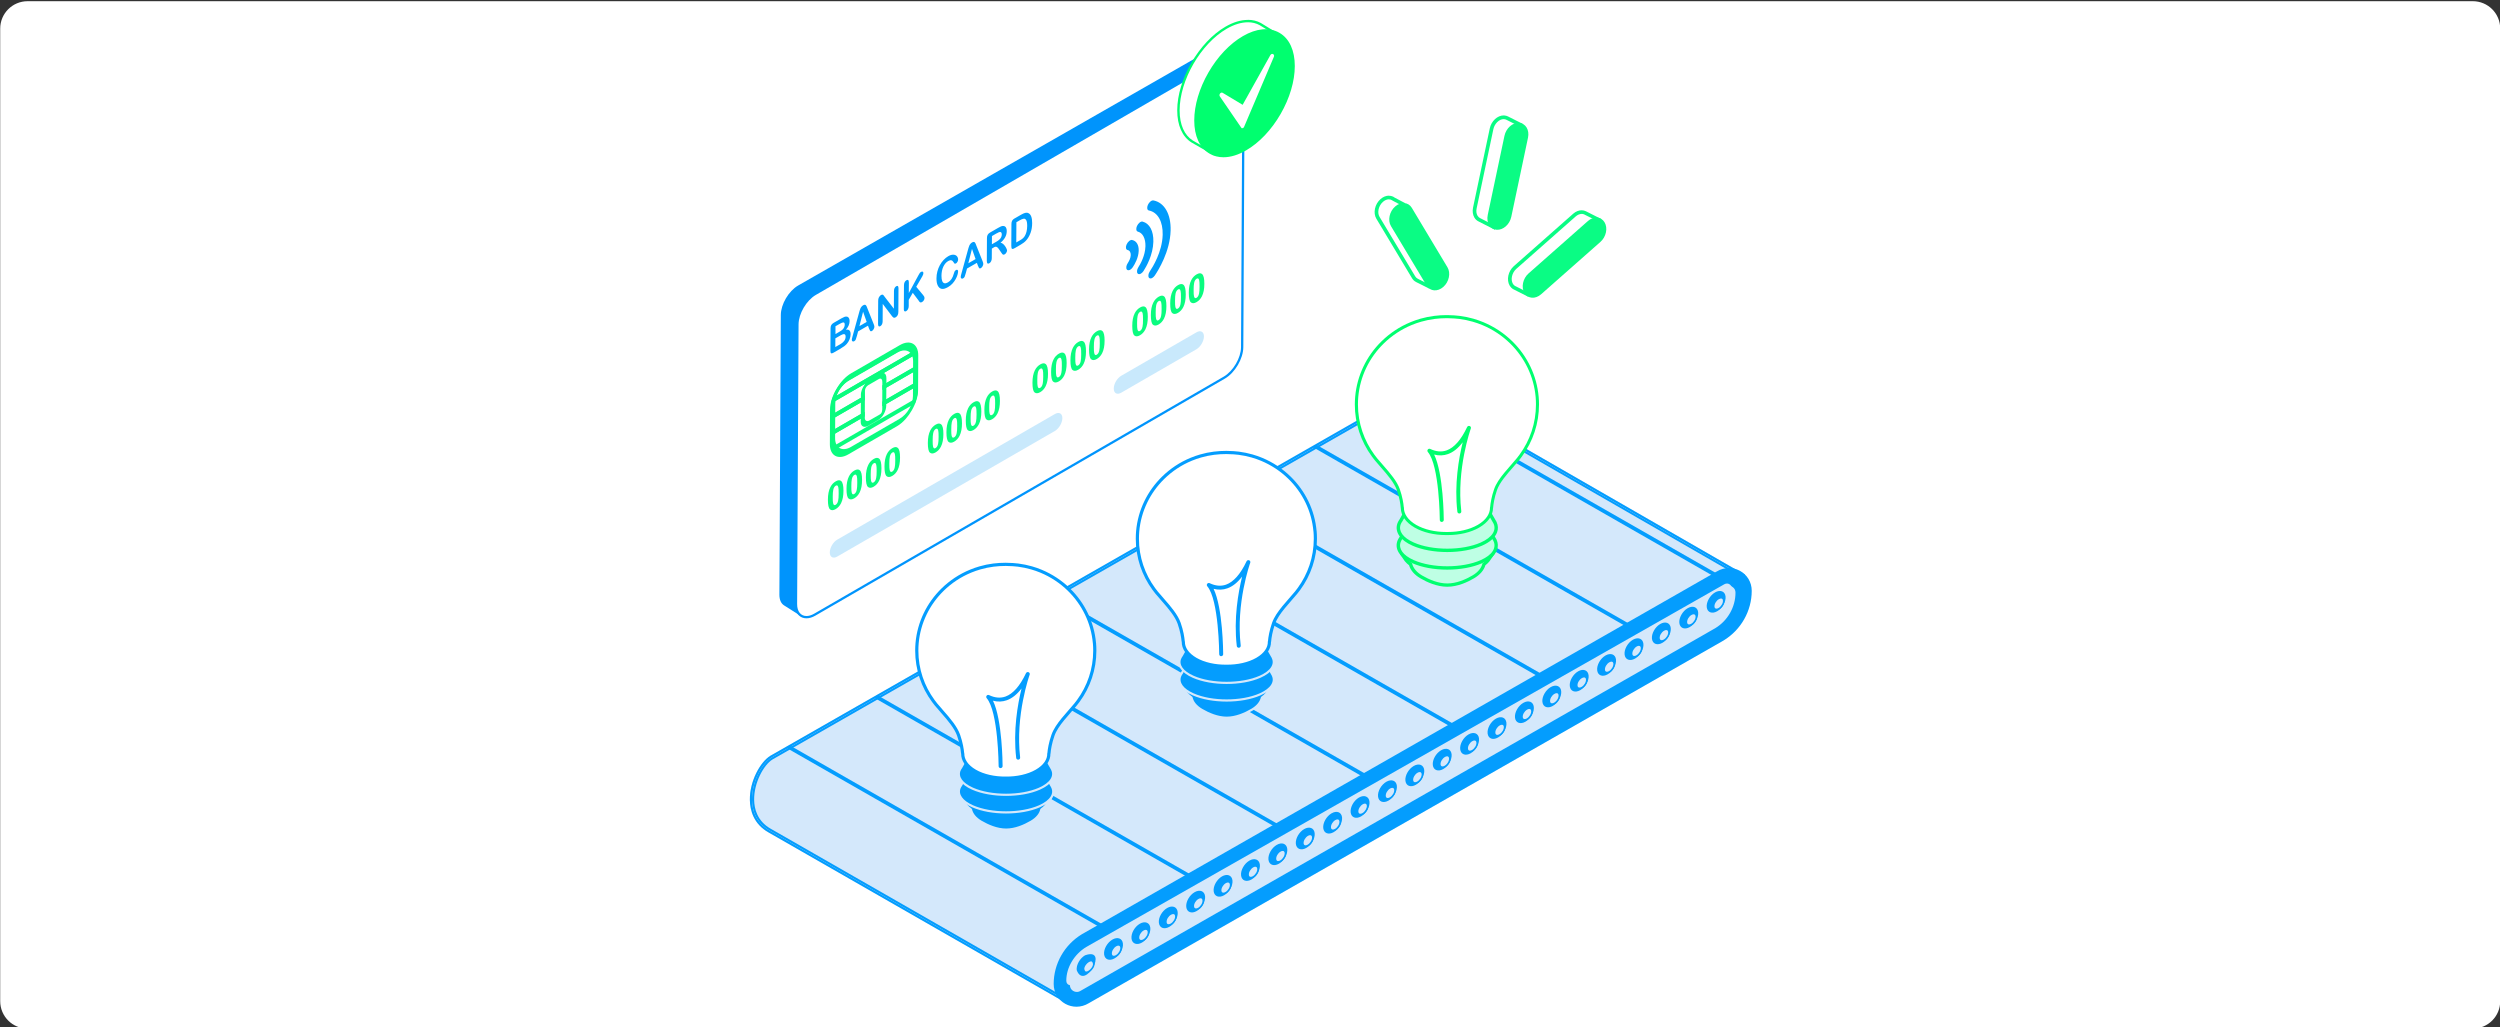 <svg width="730" height="300" viewBox="0 0 730 300" fill="none" xmlns="http://www.w3.org/2000/svg">
<rect x="0" y="0" width="730" height="300" fill="#333333" stroke="none"/>
<g clip-path="url(#clip0_70_1738)">
<path d="M722.06 0.35H8.06C3.641 0.35 0.06 3.932 0.06 8.35V292.35C0.06 296.768 3.641 300.35 8.06 300.35H722.06C726.478 300.35 730.06 296.768 730.06 292.35V8.35C730.06 3.932 726.478 0.35 722.06 0.35Z" fill="white"/>
<path d="M334.27 43.72L334.42 43.38L334.17 43.33L334.26 43.72H334.27Z" fill="#EFEADF"/>
<path d="M355.93 13.07L233.04 83.38C230.28 84.98 228.01 88.85 228 91.98L227.58 173.65C227.58 175.15 228.08 176.21 228.91 176.75C229.82 177.34 234.01 179.98 234.01 179.98L355.46 106.14C358.22 104.54 360.49 100.67 360.5 97.54L360.92 15.87C360.94 12.73 358.69 11.48 355.94 13.07H355.93Z" fill="#0094FC"/>
<path d="M235.48 180.22C234.68 180.22 233.97 179.94 233.44 179.4C232.76 178.72 232.41 177.68 232.41 176.39L232.83 94.72C232.85 91.47 235.19 87.48 238.04 85.83L357.63 16.61C358.48 16.12 359.29 15.87 360.06 15.87C360.86 15.87 361.57 16.15 362.1 16.68C362.78 17.36 363.13 18.4 363.13 19.69L362.71 101.36C362.69 104.61 360.35 108.6 357.5 110.25L237.91 179.47C237.06 179.96 236.25 180.21 235.48 180.21V180.22Z" fill="white"/>
<path d="M360.07 16.21C361.69 16.21 362.81 17.49 362.8 19.7L362.38 101.37C362.36 104.5 360.09 108.37 357.34 109.97L237.75 179.19C236.94 179.66 236.17 179.88 235.49 179.88C233.86 179.88 232.75 178.6 232.76 176.39L233.18 94.72C233.2 91.58 235.47 87.72 238.22 86.12L357.81 16.91C358.62 16.44 359.39 16.22 360.07 16.22M360.07 15.55C359.25 15.55 358.37 15.81 357.48 16.33L237.89 85.54C234.94 87.25 232.53 91.36 232.51 94.72L232.09 176.39C232.09 177.77 232.47 178.89 233.21 179.64C233.8 180.24 234.59 180.55 235.49 180.55C236.31 180.55 237.19 180.29 238.08 179.77L357.67 110.55C360.62 108.84 363.03 104.73 363.05 101.37L363.47 19.7C363.47 18.32 363.09 17.2 362.35 16.45C361.76 15.85 360.97 15.54 360.07 15.54V15.55Z" fill="#0094FC"/>
<path d="M262.39 101.86L248.18 110.08C245.42 111.68 243.15 115.55 243.14 118.68L243.09 128.81C243.07 131.94 245.32 133.2 248.07 131.61L262.28 123.39C265.04 121.79 267.31 117.92 267.32 114.79L267.37 104.66C267.39 101.53 265.14 100.27 262.39 101.86Z" fill="white"/>
<path d="M264.51 122.26C263.69 123.19 262.81 123.95 261.9 124.47L247.69 132.69C244.71 134.41 242.3 133.06 242.32 129.67L242.37 119.54C242.38 117.76 243.03 115.66 244.21 113.63C245.41 111.56 246.95 109.91 248.55 108.99L262.76 100.77C265.74 99.05 268.15 100.4 268.13 103.79L268.08 113.92C268.08 115.7 267.42 117.8 266.24 119.83C265.72 120.73 265.14 121.54 264.51 122.26ZM245.95 112.74C245.59 113.15 245.26 113.61 244.99 114.08C244.3 115.28 243.91 116.6 243.9 117.82L243.85 127.95C243.84 130.8 245.94 131.97 248.45 130.52L262.66 122.3C263.75 121.67 264.78 120.61 265.49 119.39C266.18 118.19 266.57 116.87 266.58 115.65L266.63 105.52C266.64 102.67 264.54 101.5 262.03 102.95L247.82 111.17C247.16 111.55 246.52 112.09 245.96 112.73L245.95 112.74Z" fill="#0AFC7F"/>
<path d="M244.04 140.55C243.36 140.94 242.83 141.52 242.45 142.28C241.99 143.2 241.75 144.41 241.75 145.91C241.75 147.43 241.94 148.37 242.36 148.73C242.77 149.08 243.32 149.06 244 148.67C244.68 148.28 245.21 147.7 245.59 146.94C246.05 146.02 246.29 144.81 246.29 143.3C246.29 141.79 246.07 140.85 245.62 140.46C245.24 140.13 244.71 140.16 244.04 140.55ZM244.74 146.17C244.67 146.51 244.57 146.78 244.44 146.97C244.31 147.16 244.17 147.3 244.01 147.4C243.85 147.49 243.7 147.52 243.58 147.48C243.46 147.44 243.35 147.27 243.27 146.97C243.19 146.67 243.15 146.05 243.16 145.12C243.16 144.19 243.21 143.5 243.31 143.05C243.38 142.71 243.48 142.44 243.61 142.25C243.74 142.06 243.88 141.92 244.04 141.82C244.2 141.73 244.35 141.7 244.47 141.75C244.59 141.79 244.7 141.97 244.78 142.27C244.86 142.57 244.9 143.19 244.89 144.12C244.89 145.05 244.84 145.74 244.74 146.18V146.17Z" fill="#0AFC7F"/>
<path d="M249.47 137.4C248.79 137.79 248.26 138.37 247.88 139.13C247.42 140.05 247.18 141.26 247.18 142.76C247.18 144.28 247.37 145.22 247.79 145.58C248.2 145.93 248.75 145.91 249.43 145.52C250.11 145.13 250.64 144.55 251.02 143.79C251.48 142.87 251.72 141.66 251.72 140.15C251.72 138.64 251.51 137.7 251.05 137.31C250.67 136.98 250.14 137.01 249.47 137.4ZM250.17 143.02C250.1 143.36 250 143.63 249.87 143.82C249.74 144.01 249.6 144.15 249.44 144.25C249.28 144.34 249.13 144.37 249.01 144.33C248.89 144.29 248.78 144.12 248.7 143.82C248.62 143.52 248.58 142.9 248.59 141.97C248.59 141.04 248.64 140.35 248.74 139.9C248.81 139.56 248.91 139.29 249.04 139.1C249.17 138.91 249.31 138.77 249.47 138.67C249.63 138.58 249.78 138.55 249.9 138.6C250.02 138.64 250.13 138.82 250.21 139.12C250.29 139.42 250.33 140.04 250.32 140.97C250.32 141.9 250.27 142.59 250.17 143.03V143.02Z" fill="#0AFC7F"/>
<path d="M255.13 134.01C254.45 134.4 253.92 134.98 253.54 135.74C253.08 136.66 252.84 137.87 252.84 139.37C252.84 140.9 253.03 141.83 253.45 142.19C253.86 142.54 254.41 142.52 255.09 142.13C255.77 141.74 256.3 141.16 256.68 140.4C257.14 139.48 257.38 138.27 257.38 136.76C257.38 135.25 257.17 134.31 256.71 133.92C256.33 133.59 255.8 133.62 255.13 134.01ZM255.83 139.63C255.76 139.97 255.66 140.24 255.53 140.43C255.4 140.62 255.26 140.76 255.1 140.86C254.94 140.95 254.79 140.98 254.67 140.94C254.55 140.9 254.44 140.73 254.36 140.43C254.28 140.13 254.24 139.51 254.25 138.58C254.25 137.65 254.3 136.96 254.4 136.51C254.47 136.17 254.57 135.9 254.7 135.71C254.83 135.52 254.97 135.38 255.13 135.28C255.29 135.19 255.44 135.16 255.56 135.21C255.68 135.25 255.79 135.43 255.87 135.73C255.95 136.03 255.99 136.65 255.98 137.58C255.98 138.51 255.93 139.2 255.83 139.64V139.63Z" fill="#0AFC7F"/>
<path d="M260.561 130.86C259.881 131.25 259.351 131.83 258.971 132.59C258.511 133.51 258.271 134.72 258.271 136.22C258.271 137.75 258.461 138.68 258.881 139.04C259.291 139.39 259.841 139.37 260.521 138.98C261.201 138.59 261.731 138.01 262.111 137.25C262.571 136.33 262.811 135.12 262.811 133.61C262.811 132.1 262.601 131.16 262.141 130.77C261.761 130.44 261.231 130.47 260.561 130.86ZM261.261 136.48C261.191 136.82 261.091 137.09 260.961 137.28C260.831 137.47 260.691 137.61 260.531 137.71C260.371 137.8 260.221 137.83 260.101 137.79C259.981 137.75 259.871 137.58 259.791 137.28C259.711 136.98 259.671 136.36 259.681 135.43C259.681 134.5 259.731 133.81 259.831 133.36C259.901 133.02 260.001 132.75 260.131 132.56C260.261 132.37 260.401 132.23 260.561 132.13C260.721 132.04 260.871 132.01 260.991 132.06C261.111 132.1 261.221 132.28 261.301 132.58C261.381 132.88 261.421 133.5 261.411 134.43C261.411 135.36 261.361 136.05 261.261 136.49V136.48Z" fill="#0AFC7F"/>
<path d="M273.22 123.99C272.54 124.38 272.01 124.96 271.63 125.72C271.17 126.64 270.93 127.85 270.93 129.35C270.93 130.87 271.12 131.81 271.54 132.17C271.95 132.52 272.5 132.5 273.18 132.11C273.86 131.72 274.39 131.14 274.77 130.38C275.23 129.46 275.47 128.25 275.47 126.74C275.47 125.23 275.26 124.29 274.8 123.9C274.42 123.57 273.89 123.6 273.22 123.99ZM273.92 129.61C273.85 129.95 273.75 130.22 273.62 130.41C273.49 130.6 273.35 130.74 273.19 130.84C273.03 130.93 272.88 130.96 272.76 130.92C272.64 130.88 272.53 130.71 272.45 130.41C272.37 130.11 272.33 129.49 272.34 128.56C272.34 127.63 272.39 126.94 272.49 126.49C272.56 126.15 272.66 125.88 272.79 125.69C272.92 125.5 273.06 125.36 273.22 125.26C273.38 125.17 273.53 125.14 273.65 125.19C273.77 125.23 273.88 125.41 273.96 125.71C274.04 126.01 274.08 126.63 274.07 127.56C274.07 128.49 274.02 129.18 273.92 129.62V129.61Z" fill="#0AFC7F"/>
<path d="M278.65 120.85C277.97 121.24 277.44 121.82 277.06 122.58C276.6 123.5 276.36 124.71 276.36 126.21C276.36 127.74 276.56 128.67 276.97 129.03C277.38 129.38 277.93 129.36 278.61 128.97C279.29 128.58 279.82 128 280.2 127.24C280.66 126.32 280.9 125.11 280.9 123.6C280.9 122.09 280.68 121.15 280.23 120.76C279.85 120.43 279.32 120.46 278.65 120.85ZM279.35 126.47C279.28 126.81 279.18 127.08 279.05 127.27C278.92 127.46 278.78 127.6 278.62 127.7C278.46 127.79 278.31 127.82 278.19 127.78C278.07 127.74 277.96 127.57 277.88 127.27C277.8 126.97 277.76 126.35 277.77 125.42C277.77 124.49 277.82 123.8 277.92 123.35C277.99 123.01 278.09 122.74 278.22 122.55C278.35 122.36 278.49 122.22 278.65 122.12C278.81 122.03 278.96 122 279.08 122.05C279.2 122.1 279.31 122.27 279.39 122.57C279.47 122.87 279.51 123.49 279.5 124.42C279.5 125.35 279.45 126.04 279.35 126.48V126.47Z" fill="#0AFC7F"/>
<path d="M284.3 117.45C283.62 117.84 283.09 118.42 282.71 119.18C282.25 120.1 282.01 121.31 282.01 122.81C282.01 124.33 282.2 125.27 282.62 125.63C283.03 125.98 283.58 125.96 284.26 125.57C284.94 125.18 285.47 124.6 285.85 123.84C286.31 122.92 286.55 121.71 286.55 120.2C286.55 118.69 286.33 117.75 285.88 117.36C285.5 117.03 284.97 117.06 284.3 117.45ZM285 123.07C284.93 123.41 284.83 123.68 284.7 123.87C284.57 124.06 284.43 124.2 284.27 124.3C284.11 124.39 283.96 124.42 283.84 124.38C283.72 124.34 283.61 124.17 283.53 123.87C283.45 123.57 283.41 122.95 283.42 122.02C283.43 121.09 283.47 120.4 283.57 119.95C283.64 119.61 283.74 119.34 283.87 119.15C284 118.96 284.14 118.82 284.3 118.72C284.46 118.63 284.61 118.6 284.73 118.65C284.85 118.69 284.96 118.87 285.04 119.17C285.12 119.47 285.16 120.09 285.15 121.02C285.14 121.95 285.1 122.64 285 123.08V123.07Z" fill="#0AFC7F"/>
<path d="M289.73 114.31C289.05 114.7 288.52 115.28 288.14 116.04C287.68 116.96 287.44 118.17 287.44 119.67C287.44 121.19 287.63 122.13 288.05 122.49C288.46 122.84 289.01 122.82 289.69 122.43C290.37 122.04 290.9 121.46 291.28 120.7C291.74 119.78 291.98 118.57 291.98 117.06C291.98 115.55 291.77 114.61 291.31 114.22C290.93 113.89 290.4 113.92 289.73 114.31ZM290.43 119.93C290.36 120.27 290.26 120.54 290.13 120.73C290 120.92 289.86 121.06 289.7 121.16C289.54 121.25 289.39 121.28 289.27 121.24C289.15 121.2 289.04 121.03 288.96 120.73C288.88 120.43 288.84 119.81 288.85 118.88C288.85 117.95 288.9 117.26 289 116.81C289.07 116.47 289.17 116.2 289.3 116.01C289.43 115.82 289.57 115.68 289.73 115.58C289.89 115.49 290.04 115.46 290.16 115.51C290.28 115.55 290.39 115.73 290.47 116.03C290.55 116.33 290.59 116.95 290.58 117.88C290.58 118.81 290.53 119.5 290.43 119.94V119.93Z" fill="#0AFC7F"/>
<path d="M303.77 106.4C303.09 106.79 302.56 107.37 302.18 108.13C301.72 109.05 301.48 110.26 301.48 111.76C301.48 113.28 301.67 114.22 302.09 114.58C302.5 114.93 303.05 114.91 303.73 114.52C304.41 114.13 304.94 113.55 305.32 112.79C305.78 111.87 306.02 110.66 306.02 109.15C306.02 107.64 305.81 106.7 305.35 106.31C304.97 105.98 304.44 106.01 303.77 106.4ZM304.47 112.02C304.4 112.36 304.3 112.63 304.17 112.82C304.04 113.01 303.9 113.15 303.74 113.25C303.58 113.34 303.43 113.37 303.31 113.33C303.19 113.29 303.08 113.12 303 112.82C302.92 112.52 302.88 111.9 302.89 110.97C302.89 110.04 302.94 109.35 303.04 108.9C303.11 108.56 303.21 108.29 303.34 108.1C303.47 107.91 303.61 107.77 303.77 107.67C303.93 107.58 304.08 107.55 304.2 107.6C304.32 107.64 304.43 107.82 304.51 108.12C304.59 108.42 304.63 109.04 304.62 109.97C304.61 110.9 304.57 111.59 304.47 112.03V112.02Z" fill="#0AFC7F"/>
<path d="M309.21 103.26C308.53 103.65 308 104.23 307.62 104.99C307.16 105.91 306.92 107.12 306.92 108.62C306.92 110.15 307.11 111.08 307.53 111.44C307.94 111.79 308.49 111.77 309.17 111.38C309.85 110.99 310.38 110.41 310.76 109.65C311.22 108.73 311.46 107.52 311.46 106.01C311.46 104.5 311.25 103.56 310.79 103.17C310.41 102.84 309.88 102.87 309.21 103.26ZM309.91 108.88C309.84 109.22 309.74 109.49 309.61 109.68C309.48 109.87 309.34 110.01 309.18 110.11C309.02 110.2 308.87 110.23 308.75 110.19C308.63 110.15 308.52 109.98 308.44 109.68C308.36 109.38 308.32 108.76 308.33 107.83C308.33 106.9 308.38 106.21 308.48 105.76C308.55 105.42 308.65 105.15 308.78 104.96C308.91 104.77 309.05 104.63 309.21 104.53C309.37 104.44 309.52 104.41 309.64 104.46C309.76 104.5 309.87 104.68 309.95 104.98C310.03 105.28 310.07 105.9 310.06 106.83C310.06 107.76 310.01 108.45 309.91 108.89V108.88Z" fill="#0AFC7F"/>
<path d="M314.86 99.86C314.18 100.25 313.65 100.83 313.27 101.59C312.81 102.51 312.57 103.72 312.57 105.22C312.57 106.74 312.76 107.68 313.18 108.04C313.59 108.39 314.14 108.37 314.82 107.98C315.5 107.59 316.03 107.01 316.41 106.25C316.87 105.33 317.11 104.12 317.11 102.61C317.11 101.1 316.9 100.16 316.44 99.77C316.06 99.44 315.53 99.47 314.86 99.86ZM315.56 105.48C315.49 105.82 315.39 106.09 315.26 106.28C315.13 106.47 314.99 106.61 314.83 106.71C314.67 106.8 314.52 106.83 314.4 106.79C314.28 106.75 314.17 106.57 314.09 106.28C314.01 105.98 313.97 105.36 313.98 104.43C313.98 103.5 314.03 102.81 314.13 102.36C314.2 102.02 314.3 101.75 314.43 101.56C314.56 101.37 314.7 101.23 314.86 101.13C315.02 101.04 315.17 101.01 315.29 101.06C315.41 101.1 315.52 101.28 315.6 101.58C315.68 101.88 315.72 102.5 315.71 103.43C315.71 104.36 315.66 105.05 315.56 105.49V105.48Z" fill="#0AFC7F"/>
<path d="M320.29 96.72C319.61 97.11 319.08 97.69 318.7 98.45C318.24 99.37 318 100.58 318 102.08C318 103.6 318.19 104.54 318.61 104.9C319.02 105.25 319.57 105.23 320.25 104.84C320.93 104.45 321.46 103.87 321.84 103.11C322.3 102.19 322.54 100.98 322.54 99.47C322.54 97.96 322.33 97.02 321.87 96.63C321.49 96.3 320.96 96.33 320.29 96.72ZM320.99 102.34C320.92 102.68 320.82 102.95 320.69 103.14C320.56 103.33 320.42 103.47 320.26 103.57C320.1 103.66 319.95 103.69 319.83 103.65C319.71 103.61 319.6 103.44 319.52 103.14C319.44 102.84 319.4 102.22 319.41 101.29C319.41 100.36 319.46 99.67 319.56 99.22C319.63 98.88 319.73 98.61 319.86 98.42C319.99 98.23 320.13 98.09 320.29 97.99C320.45 97.9 320.6 97.87 320.72 97.92C320.84 97.96 320.95 98.14 321.03 98.44C321.11 98.74 321.15 99.36 321.14 100.29C321.14 101.22 321.09 101.91 320.99 102.35V102.34Z" fill="#0AFC7F"/>
<path d="M332.91 89.78C332.23 90.17 331.7 90.75 331.32 91.51C330.86 92.43 330.62 93.64 330.62 95.14C330.62 96.66 330.82 97.6 331.23 97.96C331.64 98.31 332.19 98.29 332.87 97.9C333.55 97.51 334.08 96.93 334.46 96.17C334.92 95.25 335.16 94.04 335.16 92.53C335.16 91.02 334.94 90.08 334.49 89.69C334.11 89.36 333.58 89.39 332.91 89.78ZM333.61 95.4C333.54 95.74 333.44 96.01 333.31 96.2C333.18 96.39 333.04 96.53 332.88 96.63C332.72 96.72 332.57 96.75 332.45 96.71C332.33 96.67 332.22 96.49 332.14 96.2C332.06 95.9 332.02 95.28 332.03 94.35C332.03 93.42 332.08 92.73 332.18 92.28C332.25 91.94 332.35 91.67 332.48 91.48C332.61 91.29 332.75 91.15 332.91 91.05C333.07 90.96 333.22 90.93 333.34 90.98C333.46 91.02 333.57 91.2 333.65 91.5C333.73 91.8 333.77 92.42 333.76 93.35C333.76 94.28 333.71 94.97 333.61 95.41V95.4Z" fill="#0AFC7F"/>
<path d="M338.34 86.64C337.66 87.03 337.13 87.61 336.75 88.37C336.29 89.29 336.05 90.5 336.05 92C336.05 93.52 336.24 94.46 336.66 94.82C337.07 95.17 337.62 95.15 338.3 94.76C338.98 94.37 339.51 93.79 339.89 93.03C340.35 92.11 340.59 90.9 340.59 89.39C340.59 87.88 340.38 86.94 339.92 86.55C339.54 86.22 339.01 86.25 338.34 86.64ZM339.04 92.26C338.97 92.6 338.87 92.87 338.74 93.06C338.61 93.25 338.47 93.39 338.31 93.49C338.15 93.58 338 93.61 337.88 93.57C337.76 93.53 337.65 93.36 337.57 93.06C337.49 92.76 337.45 92.14 337.46 91.21C337.46 90.28 337.51 89.59 337.61 89.14C337.68 88.8 337.78 88.53 337.91 88.34C338.04 88.15 338.18 88.01 338.34 87.91C338.5 87.82 338.65 87.79 338.77 87.84C338.89 87.88 339 88.06 339.08 88.36C339.16 88.66 339.2 89.28 339.19 90.21C339.19 91.14 339.14 91.83 339.04 92.27V92.26Z" fill="#0AFC7F"/>
<path d="M343.99 83.25C343.31 83.64 342.78 84.22 342.4 84.98C341.94 85.9 341.7 87.11 341.7 88.61C341.7 90.13 341.89 91.07 342.31 91.43C342.72 91.78 343.27 91.76 343.95 91.37C344.63 90.98 345.16 90.4 345.54 89.64C346 88.72 346.24 87.51 346.24 86C346.24 84.49 346.03 83.55 345.57 83.16C345.19 82.83 344.66 82.86 343.99 83.25ZM344.69 88.87C344.62 89.21 344.52 89.48 344.39 89.67C344.26 89.86 344.12 90 343.96 90.1C343.8 90.19 343.65 90.22 343.53 90.18C343.41 90.14 343.3 89.96 343.22 89.67C343.14 89.37 343.1 88.75 343.11 87.82C343.11 86.89 343.16 86.2 343.26 85.75C343.33 85.41 343.43 85.14 343.56 84.95C343.69 84.76 343.83 84.62 343.99 84.52C344.15 84.43 344.3 84.4 344.42 84.45C344.54 84.49 344.65 84.67 344.73 84.97C344.81 85.27 344.85 85.89 344.84 86.82C344.84 87.75 344.79 88.44 344.69 88.88V88.87Z" fill="#0AFC7F"/>
<path d="M349.42 80.11C348.74 80.5 348.21 81.08 347.83 81.84C347.37 82.76 347.13 83.97 347.13 85.47C347.13 86.99 347.32 87.93 347.74 88.29C348.15 88.64 348.7 88.62 349.38 88.23C350.06 87.84 350.59 87.26 350.97 86.5C351.43 85.58 351.67 84.37 351.67 82.86C351.67 81.35 351.46 80.41 351 80.02C350.62 79.69 350.09 79.72 349.42 80.11ZM350.12 85.73C350.05 86.07 349.95 86.34 349.82 86.53C349.69 86.72 349.55 86.86 349.39 86.96C349.23 87.05 349.08 87.08 348.96 87.04C348.84 87 348.73 86.83 348.65 86.53C348.57 86.23 348.53 85.61 348.54 84.68C348.54 83.75 348.59 83.06 348.69 82.61C348.76 82.27 348.86 82 348.99 81.81C349.12 81.62 349.26 81.48 349.42 81.38C349.58 81.29 349.73 81.26 349.85 81.31C349.97 81.35 350.08 81.53 350.16 81.83C350.24 82.13 350.28 82.75 350.27 83.68C350.27 84.61 350.22 85.3 350.12 85.74V85.73Z" fill="#0AFC7F"/>
<path d="M243.31 131.07C244.12 132.7 245.99 132.97 248.06 131.77L262.27 123.55C264.34 122.35 266.22 119.91 267.06 117.32L267.19 116.91L243.18 130.81L243.31 131.07ZM266.53 117.77C265.7 119.98 264.07 122.04 262.27 123.08L248.06 131.3C246.27 132.34 244.64 132.18 243.83 130.91L266.53 117.77Z" fill="#0AFC7F"/>
<path d="M267.31 102.8L267.26 102.67L243.26 116.56L243.21 116.75C243.04 117.43 242.99 118.04 242.99 118.76L242.97 121.93L252.16 116.61V114.51C252.17 113.61 252.9 112.4 253.71 111.93L256.77 110.16C257.63 109.66 258.02 110.31 258.01 111.13V113.23L267.61 107.67L267.63 104.5C267.63 103.83 267.47 103.3 267.29 102.81L267.31 102.8ZM258.44 112.51V110.88C258.46 109.62 257.76 109.12 256.79 109.68L253.72 111.45C252.68 112.05 251.76 113.59 251.76 114.75V116.38L243.39 121.22V118.52C243.4 117.92 243.43 117.4 243.55 116.86L266.95 103.32C267.09 103.74 267.22 104.2 267.22 104.74V107.44L258.43 112.52L258.44 112.51Z" fill="#0AFC7F"/>
<path d="M268.01 107.88L257.64 113.88V111.55C257.66 110.82 257.3 110.29 256.6 110.69L253.54 112.46C253.26 112.62 253 112.89 252.82 113.2C252.66 113.48 252.57 113.79 252.57 114.07V116.83L242.6 122.59L242.62 119.19C242.62 118.43 242.67 117.78 242.86 117.03L243.06 116.25L267.59 102.05L267.68 102.3C267.86 102.8 268.03 103.36 268.03 104.07L268.01 107.89V107.88ZM258.82 111.85L266.84 107.21V105.16C266.85 104.7 266.75 104.3 266.63 103.94L258.05 108.91C258.54 109.04 258.83 109.59 258.83 110.45V111.85H258.82ZM243.78 120.56L251.38 116.16V115.18C251.39 114.5 251.67 113.65 252.14 112.83C252.31 112.53 252.5 112.26 252.7 112.01L243.83 117.14C243.8 117.46 243.79 117.78 243.79 118.09V120.56H243.78Z" fill="#0AFC7F"/>
<path d="M262.39 101.71L248.18 109.93C245.93 111.23 243.93 113.98 243.21 116.75L243.12 117.12L267.41 103.06L267.32 102.8C266.63 100.84 264.65 100.4 262.39 101.7V101.71ZM243.71 116.31C244.45 113.89 246.2 111.55 248.17 110.41L262.38 102.19C264.35 101.05 266.1 101.36 266.81 102.94L243.71 116.31Z" fill="#0AFC7F"/>
<path d="M267.99 103.16L242.65 117.83L242.86 117.03C243.21 115.69 243.83 114.31 244.67 113.04C245.72 111.45 247.03 110.15 248.37 109.38L262.58 101.16C264.92 99.81 266.97 100.26 267.68 102.29L267.99 103.16ZM244.23 115.57L266.12 102.9C265.3 101.87 263.83 101.78 262.2 102.73L247.99 110.95C246.99 111.53 246.02 112.45 245.27 113.55C244.83 114.19 244.48 114.87 244.22 115.57H244.23Z" fill="#0AFC7F"/>
<path d="M242.98 121.46L242.95 126.68L252.14 121.36L252.17 116.14L242.98 121.46ZM243.37 125.97L243.39 121.7L251.75 116.86L251.73 121.13L243.37 125.97Z" fill="#0AFC7F"/>
<path d="M252.52 121.58L242.57 127.34L242.6 121.24L252.55 115.48L252.52 121.58ZM243.75 125.31L251.35 120.91L251.37 117.51L243.77 121.91L243.75 125.31Z" fill="#0AFC7F"/>
<path d="M258.02 112.75L257.99 117.97L267.6 112.41L267.63 107.19L258.02 112.75ZM258.41 117.26L258.43 112.98L267.21 107.9L267.19 112.17L258.41 117.25V117.26Z" fill="#0AFC7F"/>
<path d="M267.98 112.63L257.61 118.63L257.64 112.53L268.01 106.53L267.98 112.63ZM258.79 116.6L266.81 111.96L266.83 108.56L258.81 113.2L258.79 116.6Z" fill="#0AFC7F"/>
<path d="M258 117.5V119.11C258 119.93 257.59 121.05 256.73 121.54L253.67 123.31C252.85 123.78 252.14 123.4 252.15 122.49V120.88L242.97 126.2V128.88C242.95 129.85 243.07 130.54 243.33 131.06L243.38 131.17L267.02 117.49L267.08 117.32C267.44 116.2 267.61 115.35 267.61 114.62V111.94L258.01 117.5H258ZM266.74 117.18L243.65 130.55C243.45 130.1 243.36 129.49 243.37 128.65V126.44L251.74 121.6V122.74C251.73 123.9 252.63 124.4 253.67 123.8L256.73 122.03C257.7 121.47 258.41 120.14 258.41 118.88V117.74L267.19 112.66V114.87C267.19 115.49 267.04 116.23 266.74 117.19V117.18Z" fill="#0AFC7F"/>
<path d="M267.161 117.84L243.051 131.8L242.951 131.6C242.681 131.06 242.561 130.34 242.561 129.32L242.581 125.99L252.531 120.23V122.07C252.521 122.85 253.151 123.19 253.851 122.78L256.921 121.01C257.031 120.94 257.251 120.8 257.371 120.58C257.491 120.37 257.611 119.97 257.621 119.55V117.28L268.001 111.28L267.981 114.19C267.981 114.98 267.791 115.91 267.411 117.11L267.171 117.84H267.161ZM243.961 129.92L266.551 116.85C266.711 116.24 266.791 115.74 266.791 115.3V113.32L258.781 117.96V118.45C258.781 119.25 258.511 120.14 258.041 120.96C257.621 121.69 257.081 122.26 256.531 122.58L253.461 124.35C252.301 125.02 251.321 124.49 251.331 123.18V122.26L243.731 126.66V128.22C243.721 128.96 243.791 129.5 243.951 129.92H243.961Z" fill="#0AFC7F"/>
<path d="M308.01 125.85L244.47 162.52C243.26 163.22 242.29 162.67 242.3 161.3C242.31 159.93 243.29 158.25 244.5 157.56L308.04 120.89C309.25 120.19 310.22 120.74 310.21 122.11C310.2 123.48 309.22 125.16 308.01 125.85Z" fill="#C9E9FC"/>
<path d="M349.35 101.99L327.39 114.67C326.18 115.37 325.21 114.82 325.22 113.45C325.22 112.08 326.21 110.4 327.42 109.71L349.38 97.03C350.59 96.33 351.56 96.88 351.55 98.25C351.54 99.62 350.55 101.3 349.35 101.99Z" fill="#C9E9FC"/>
<path d="M245.51 101.76L243.34 103.01C243.03 103.19 242.81 103.23 242.67 103.14C242.54 103.05 242.47 102.81 242.48 102.43L242.52 95.88C242.52 95.5 242.59 95.18 242.73 94.93C242.87 94.68 243.09 94.47 243.4 94.29L245.7 92.96C246.04 92.77 246.33 92.62 246.58 92.53C246.83 92.44 247.05 92.41 247.25 92.44C247.42 92.47 247.57 92.54 247.69 92.65C247.82 92.76 247.92 92.92 247.98 93.1C248.05 93.29 248.08 93.51 248.08 93.76C248.08 94.63 247.72 95.47 247 96.29C247.93 96.12 248.39 96.56 248.38 97.61C248.38 98.1 248.27 98.59 248.07 99.1C247.86 99.61 247.59 100.05 247.24 100.44C247.02 100.68 246.77 100.9 246.49 101.11C246.21 101.32 245.88 101.53 245.51 101.74H245.5L245.51 101.76ZM243.96 95.29V97.54L245.26 96.78C245.62 96.57 245.9 96.37 246.09 96.17C246.28 95.98 246.44 95.73 246.54 95.44C246.62 95.23 246.66 95.02 246.66 94.81C246.66 94.37 246.54 94.15 246.28 94.15C246.02 94.15 245.64 94.31 245.11 94.61L243.94 95.28L243.96 95.29ZM245.43 97.94L243.93 98.8L243.91 101.34L245.45 100.45C246.42 99.89 246.91 99.18 246.92 98.32C246.92 97.88 246.8 97.63 246.55 97.58C246.3 97.53 245.92 97.64 245.42 97.93L245.43 97.94Z" fill="#019CFC"/>
<path d="M253.78 96L253.45 95.1L250.57 96.76L250.22 98.07C250.09 98.58 249.97 98.94 249.88 99.15C249.79 99.36 249.63 99.52 249.42 99.64C249.24 99.74 249.08 99.75 248.94 99.67C248.8 99.59 248.73 99.44 248.73 99.24C248.73 99.12 248.75 98.99 248.78 98.84C248.81 98.7 248.87 98.49 248.94 98.22L250.79 91.51C250.84 91.32 250.91 91.09 250.98 90.82C251.05 90.55 251.13 90.32 251.22 90.12C251.3 89.92 251.41 89.74 251.55 89.57C251.68 89.4 251.85 89.26 252.05 89.14C252.25 89.03 252.42 88.98 252.55 88.99C252.68 89.01 252.79 89.06 252.87 89.16C252.95 89.26 253.02 89.37 253.08 89.51C253.13 89.64 253.2 89.83 253.29 90.06L255.11 94.61C255.25 94.95 255.32 95.22 255.32 95.42C255.32 95.62 255.25 95.85 255.11 96.1C254.97 96.35 254.81 96.53 254.61 96.64C254.5 96.7 254.4 96.74 254.32 96.73C254.24 96.73 254.17 96.7 254.12 96.65C254.07 96.6 254.01 96.5 253.95 96.36C253.89 96.22 253.84 96.09 253.79 95.99L253.78 96ZM250.95 95.22L253.07 94L252.02 91.02L250.95 95.22Z" fill="#019CFC"/>
<path d="M258.28 86.61L261.01 90.15L261.04 84.97C261.04 84.63 261.1 84.34 261.22 84.11C261.34 83.87 261.5 83.7 261.7 83.58C261.91 83.46 262.07 83.45 262.19 83.55C262.31 83.65 262.36 83.87 262.36 84.21L262.32 91.06C262.32 91.83 262.05 92.36 261.54 92.65C261.41 92.72 261.3 92.77 261.19 92.78C261.09 92.8 260.99 92.78 260.9 92.73C260.81 92.68 260.73 92.62 260.65 92.53C260.57 92.44 260.5 92.35 260.42 92.26L257.76 88.74L257.73 93.85C257.73 94.18 257.66 94.47 257.54 94.71C257.41 94.95 257.25 95.13 257.06 95.24C256.86 95.36 256.69 95.36 256.57 95.26C256.45 95.16 256.39 94.94 256.39 94.61L256.43 87.89C256.43 87.6 256.46 87.37 256.51 87.17C256.57 86.96 256.67 86.75 256.82 86.56C256.96 86.37 257.12 86.22 257.28 86.13C257.41 86.06 257.52 86.02 257.61 86.02C257.7 86.02 257.78 86.04 257.85 86.09C257.92 86.14 257.99 86.21 258.06 86.3C258.13 86.4 258.2 86.5 258.28 86.61Z" fill="#019CFC"/>
<path d="M265.39 82.52L265.37 85.57L268.21 80.33C268.35 80.08 268.46 79.88 268.56 79.74C268.65 79.6 268.78 79.49 268.94 79.4C269.15 79.28 269.31 79.26 269.44 79.33C269.57 79.4 269.63 79.55 269.63 79.76C269.63 80.02 269.52 80.33 269.3 80.71L267.54 83.75L269.53 86.13C269.67 86.29 269.78 86.45 269.85 86.59C269.92 86.73 269.95 86.89 269.95 87.07C269.95 87.26 269.89 87.47 269.76 87.68C269.64 87.9 269.47 88.06 269.25 88.19C269.05 88.3 268.89 88.35 268.76 88.31C268.64 88.28 268.53 88.2 268.44 88.07C268.35 87.95 268.28 87.83 268.21 87.73L266.53 85.5L265.35 87.56V89.36C265.35 89.72 265.27 90.04 265.13 90.29C264.99 90.55 264.82 90.73 264.61 90.85C264.49 90.92 264.37 90.95 264.26 90.93C264.15 90.92 264.06 90.86 264 90.76C263.96 90.68 263.93 90.56 263.92 90.42C263.92 90.28 263.91 90.07 263.92 89.79L263.96 83.31C263.96 82.95 264.03 82.65 264.15 82.4C264.27 82.15 264.45 81.96 264.67 81.83C264.88 81.71 265.06 81.69 265.19 81.79C265.32 81.89 265.39 82.12 265.38 82.48L265.39 82.52Z" fill="#019CFC"/>
<path d="M279.76 79.24C279.76 79.52 279.7 79.85 279.59 80.24C279.48 80.63 279.3 81.04 279.06 81.49C278.82 81.94 278.51 82.37 278.14 82.78C277.77 83.19 277.33 83.54 276.84 83.82C276.47 84.03 276.12 84.19 275.82 84.28C275.51 84.37 275.23 84.39 274.99 84.35C274.74 84.31 274.51 84.2 274.3 84.02C274.12 83.86 273.96 83.64 273.83 83.38C273.7 83.12 273.6 82.81 273.54 82.47C273.48 82.12 273.45 81.73 273.45 81.3C273.45 80.6 273.54 79.92 273.71 79.27C273.88 78.62 274.12 78.01 274.43 77.44C274.74 76.87 275.11 76.36 275.53 75.91C275.95 75.46 276.39 75.1 276.86 74.83C277.43 74.5 277.95 74.34 278.39 74.37C278.84 74.39 279.18 74.54 279.42 74.82C279.66 75.1 279.77 75.42 279.77 75.79C279.77 75.99 279.71 76.2 279.59 76.43C279.47 76.65 279.33 76.81 279.17 76.9C278.98 77.01 278.85 77.03 278.76 76.98C278.67 76.93 278.57 76.8 278.46 76.6C278.27 76.28 278.06 76.08 277.8 76.01C277.55 75.94 277.24 76.01 276.87 76.23C276.28 76.57 275.81 77.12 275.45 77.87C275.1 78.62 274.92 79.51 274.91 80.52C274.91 81.2 274.98 81.72 275.13 82.08C275.28 82.44 275.5 82.65 275.78 82.71C276.06 82.77 276.4 82.69 276.78 82.47C277.19 82.23 277.54 81.91 277.83 81.49C278.12 81.07 278.33 80.58 278.48 80.01C278.54 79.74 278.62 79.51 278.71 79.32C278.8 79.12 278.95 78.97 279.15 78.85C279.32 78.75 279.47 78.74 279.59 78.82C279.71 78.9 279.77 79.04 279.77 79.26L279.76 79.24Z" fill="#019CFC"/>
<path d="M285.58 77.65L285.25 76.75L282.37 78.41L282.02 79.72C281.89 80.23 281.77 80.59 281.68 80.8C281.59 81.01 281.43 81.17 281.22 81.29C281.04 81.39 280.88 81.4 280.74 81.32C280.6 81.24 280.53 81.09 280.53 80.89C280.53 80.77 280.55 80.64 280.58 80.49C280.61 80.35 280.67 80.14 280.74 79.87L282.59 73.16C282.64 72.97 282.71 72.74 282.78 72.47C282.85 72.2 282.93 71.97 283.02 71.77C283.1 71.57 283.21 71.39 283.35 71.22C283.48 71.05 283.65 70.91 283.85 70.79C284.05 70.68 284.22 70.63 284.35 70.64C284.48 70.66 284.59 70.71 284.67 70.81C284.75 70.91 284.82 71.02 284.88 71.16C284.93 71.29 285 71.48 285.09 71.71L286.91 76.26C287.05 76.6 287.12 76.87 287.12 77.07C287.12 77.27 287.05 77.5 286.91 77.75C286.77 78 286.61 78.18 286.41 78.29C286.3 78.35 286.2 78.39 286.12 78.38C286.04 78.38 285.97 78.35 285.92 78.3C285.87 78.25 285.81 78.15 285.75 78.01C285.69 77.87 285.64 77.74 285.59 77.64H285.58V77.65ZM282.75 76.87L284.87 75.65L283.82 72.67L282.75 76.87Z" fill="#019CFC"/>
<path d="M290.12 72.3L289.62 72.59L289.6 75.39C289.6 75.76 289.53 76.07 289.39 76.32C289.26 76.57 289.08 76.76 288.87 76.88C288.64 77.01 288.46 77.02 288.34 76.91C288.22 76.8 288.15 76.57 288.15 76.22L288.19 69.51C288.19 69.13 288.26 68.81 288.4 68.56C288.54 68.31 288.76 68.1 289.08 67.91L291.42 66.56C291.74 66.38 292.02 66.23 292.25 66.13C292.48 66.03 292.68 65.98 292.87 65.98C293.09 65.97 293.29 66.02 293.46 66.13C293.63 66.24 293.76 66.42 293.84 66.65C293.93 66.88 293.97 67.16 293.97 67.47C293.97 68.12 293.81 68.73 293.51 69.28C293.21 69.84 292.75 70.38 292.15 70.89C292.41 70.91 292.64 71.01 292.88 71.21C293.11 71.4 293.31 71.63 293.49 71.89C293.67 72.15 293.81 72.4 293.91 72.64C294.01 72.88 294.06 73.05 294.06 73.16C294.06 73.27 294.03 73.41 293.97 73.55C293.91 73.7 293.83 73.83 293.72 73.96C293.62 74.08 293.5 74.19 293.36 74.27C293.2 74.36 293.06 74.39 292.95 74.36C292.84 74.33 292.75 74.27 292.67 74.17C292.59 74.07 292.49 73.92 292.35 73.73L291.78 72.89C291.58 72.58 291.39 72.36 291.23 72.22C291.07 72.09 290.9 72.03 290.74 72.04C290.57 72.05 290.36 72.13 290.11 72.28L290.12 72.3ZM290.97 68.16L289.65 68.93L289.63 71.33L290.92 70.59C291.27 70.39 291.56 70.19 291.79 69.98C292.03 69.77 292.21 69.54 292.33 69.29C292.45 69.04 292.52 68.76 292.52 68.45C292.52 68.21 292.47 68.02 292.38 67.9C292.28 67.77 292.14 67.72 291.97 67.73C291.8 67.74 291.47 67.89 290.98 68.17L290.97 68.16Z" fill="#019CFC"/>
<path d="M296.24 63.8L298.11 62.72C298.6 62.44 299.01 62.25 299.36 62.16C299.71 62.07 300.02 62.1 300.3 62.24C301.03 62.59 301.4 63.56 301.39 65.14C301.39 65.66 301.35 66.16 301.27 66.64C301.19 67.11 301.08 67.57 300.92 68C300.76 68.44 300.56 68.86 300.32 69.27C300.13 69.59 299.92 69.88 299.69 70.14C299.47 70.4 299.22 70.63 298.96 70.83C298.7 71.03 298.41 71.23 298.08 71.42L296.21 72.5C295.95 72.65 295.75 72.72 295.62 72.69C295.49 72.67 295.4 72.58 295.36 72.43C295.32 72.28 295.3 72.06 295.3 71.78L295.34 65.39C295.34 65.01 295.41 64.69 295.55 64.44C295.69 64.19 295.91 63.98 296.23 63.79L296.24 63.8ZM296.79 64.88L296.75 70.8L297.84 70.17C298.08 70.03 298.27 69.92 298.4 69.82C298.53 69.73 298.68 69.61 298.82 69.46C298.96 69.31 299.09 69.15 299.2 68.98C299.68 68.2 299.93 67.21 299.94 65.99C299.94 65.13 299.84 64.55 299.63 64.24C299.42 63.93 299.16 63.81 298.85 63.87C298.54 63.93 298.17 64.09 297.73 64.34L296.78 64.89L296.79 64.88Z" fill="#019CFC"/>
<path d="M330.59 70.07C330.32 70.02 329.99 70.14 329.68 70.41C329.36 70.68 329.09 71.07 328.92 71.49C328.62 72.26 328.78 72.91 329.27 73.01C329.86 73.13 330.2 73.69 330.18 74.5C330.15 75.43 329.62 76.35 329.31 76.82C328.85 77.5 328.74 78.31 329.04 78.7C329.21 78.92 329.5 78.97 329.83 78.85C329.89 78.83 329.96 78.79 330.02 78.76C330.28 78.61 330.54 78.36 330.75 78.05C331.38 77.12 332.43 75.26 332.5 73.25C332.56 71.51 331.84 70.33 330.58 70.08L330.59 70.07Z" fill="#019CFC"/>
<path d="M333.65 64.71C333.39 64.64 333.07 64.75 332.76 64.99C332.45 65.24 332.17 65.6 331.99 66.01C331.65 66.79 331.76 67.51 332.26 67.64C333.68 68.01 334.52 69.64 334.47 71.89C334.4 74.64 333.01 77.09 332.41 78.01C331.95 78.73 331.87 79.54 332.22 79.89C332.41 80.08 332.7 80.1 333.02 79.96C333.06 79.94 333.11 79.92 333.15 79.89C333.43 79.73 333.7 79.46 333.91 79.13C334.74 77.84 336.68 74.44 336.78 70.6C336.86 67.44 335.68 65.24 333.64 64.71H333.65Z" fill="#019CFC"/>
<path d="M336.81 58.53C336.55 58.48 336.22 58.59 335.92 58.84C335.61 59.09 335.34 59.46 335.17 59.85C334.83 60.65 334.96 61.36 335.48 61.46C338.06 61.97 339.61 64.7 339.5 68.59C339.37 73.5 336.61 77.97 335.76 79.22C335.28 79.93 335.18 80.77 335.53 81.14C335.71 81.33 336 81.36 336.31 81.23C336.36 81.21 336.42 81.18 336.47 81.15C336.73 81 336.99 80.75 337.2 80.45C338.24 78.91 341.66 73.44 341.82 67.31C341.95 62.53 340.03 59.16 336.8 58.52L336.81 58.53Z" fill="#019CFC"/>
<path d="M354.68 45.03C354.62 45.03 354.56 45.02 354.51 44.99C354.27 44.86 348.69 41.68 348.08 41.3C345.51 39.68 344.1 36.46 344.1 32.22C344.1 23.35 350.35 12.52 358.04 8.08C360.25 6.8 362.38 6.15 364.36 6.15C365.7 6.15 366.93 6.45 368.01 7.05C368.28 7.2 369.42 7.9 370.73 8.72C372.01 9.51 373.37 10.36 373.96 10.7C374.12 10.8 374.18 11.01 374.09 11.17L354.99 44.85C354.94 44.93 354.87 44.99 354.78 45.02C354.75 45.02 354.72 45.03 354.69 45.03H354.68Z" fill="white"/>
<path d="M364.36 6.5C365.65 6.5 366.82 6.79 367.84 7.36C368.37 7.65 372.61 10.31 373.78 11.01L354.68 44.69C354.68 44.69 348.87 41.39 348.27 41.01C345.9 39.52 344.45 36.49 344.45 32.23C344.45 23.45 350.61 12.78 358.21 8.39C360.42 7.11 362.51 6.51 364.36 6.51M364.36 5.81C362.32 5.81 360.13 6.47 357.86 7.78C350.08 12.27 343.75 23.24 343.75 32.22C343.75 36.58 345.22 39.91 347.9 41.59C348.51 41.97 354.1 45.15 354.34 45.28C354.45 45.34 354.57 45.37 354.69 45.37C354.75 45.37 354.81 45.37 354.88 45.34C355.06 45.29 355.21 45.17 355.3 45.01L374.4 11.33C374.59 11 374.48 10.58 374.15 10.38C373.57 10.04 372.24 9.22 370.96 8.42C369.63 7.59 368.48 6.88 368.2 6.73C367.07 6.1 365.78 5.79 364.38 5.79L364.36 5.81Z" fill="#00FF6F"/>
<path d="M353.66 44.08C348.29 40.98 348.29 30.92 353.66 21.61C359.03 12.3 367.75 7.27 373.12 10.37C378.49 13.47 378.49 23.53 373.12 32.84C367.75 42.15 359.03 47.18 353.66 44.08Z" fill="#00FF6F" stroke="#00FF6F" stroke-width="1.04" stroke-linecap="round" stroke-linejoin="round"/>
<path d="M353.47 44.42C350.74 42.85 349.24 39.56 349.24 35.17C349.24 30.86 350.69 25.97 353.32 21.41C355.95 16.85 359.46 13.15 363.2 10.99C367 8.79 370.6 8.45 373.33 10.03C376.06 11.6 377.56 14.89 377.56 19.28C377.56 23.59 376.11 28.48 373.48 33.04C370.85 37.6 367.34 41.3 363.6 43.46C361.37 44.75 359.21 45.4 357.25 45.4C355.87 45.4 354.6 45.08 353.47 44.43V44.42ZM363.6 11.67C359.98 13.76 356.58 17.36 354.01 21.8C351.44 26.24 350.03 30.99 350.03 35.17C350.03 39.27 351.39 42.31 353.86 43.74C356.33 45.17 359.65 44.82 363.2 42.78C366.82 40.69 370.22 37.09 372.79 32.65C375.36 28.21 376.77 23.46 376.77 19.28C376.77 15.18 375.41 12.14 372.94 10.71C371.94 10.13 370.79 9.84 369.55 9.84C367.74 9.84 365.71 10.46 363.6 11.67Z" fill="#00FF6F" stroke="#00FF6F" stroke-width="1.04" stroke-linecap="round" stroke-linejoin="round"/>
<path d="M371.74 15.79C371.49 15.67 371.14 15.74 370.93 16.12L362.85 30.61L357.03 27.11C356.8 26.97 356.51 27.03 356.31 27.25C356.1 27.47 355.99 27.85 356.18 28.13L362.41 37.23L362.58 37.45L362.83 37.42C363.01 37.4 363.17 37.28 363.25 37.1L371.97 16.6C372.14 16.21 371.97 15.91 371.74 15.8V15.79Z" fill="white"/>
<path d="M224.82 242.4C220.7 240.08 219.78 236.33 219.74 233.6C219.65 228.36 222.58 223.04 225.37 221.34L410.71 115.44C411.68 114.85 412.75 114.55 413.82 114.55C414.89 114.55 415.92 114.84 416.83 115.4L508 167.87L309.98 291.22L224.81 242.41L224.82 242.4Z" fill="#D4E8FB"/>
<path d="M413.83 115.01C414.8 115.01 415.76 115.28 416.62 115.8L507.11 167.88L309.98 290.67L225.05 241.99C221.13 239.78 220.25 236.2 220.21 233.59C220.13 228.59 222.99 223.33 225.6 221.75L410.98 115.83C411.87 115.29 412.84 115.01 413.84 115.01M413.84 114.08C412.73 114.08 411.58 114.38 410.5 115.04L225.14 220.95C220.19 223.96 215.16 237.5 224.6 242.81L310.01 291.76L508.93 167.85L417.09 115C416.12 114.41 415 114.09 413.84 114.09V114.08Z" fill="#049DFE"/>
<path d="M310 292.12L309.84 292.03L224.43 243.08C219.99 240.58 219.01 236.55 218.96 233.61C218.87 228.11 221.99 222.48 224.97 220.67L410.33 114.76C412.48 113.45 415.13 113.44 417.25 114.72L509.54 167.83L509.09 168.11L310.01 292.12H310ZM225.29 221.21C222.47 222.93 219.5 228.31 219.59 233.6C219.64 236.37 220.57 240.18 224.74 242.53L309.98 291.39L508.3 167.86L416.92 115.27C414.97 114.09 412.63 114.1 410.65 115.31L225.29 221.22V221.21Z" fill="#D4E8FB"/>
<path d="M413.84 113.77C412.63 113.77 411.42 114.1 410.33 114.76L224.97 220.67C222 222.48 218.87 228.11 218.96 233.61C219.01 236.55 220 240.58 224.43 243.08L309.84 292.03L310 292.12L509.08 168.11L509.53 167.83L417.24 114.72C416.19 114.08 415.02 113.77 413.83 113.77H413.84ZM225.29 221.22L410.65 115.31C411.65 114.7 412.75 114.4 413.84 114.4C414.91 114.4 415.97 114.69 416.93 115.28L508.31 167.87L309.99 291.4L224.75 242.54C220.57 240.19 219.64 236.39 219.6 233.61C219.51 228.33 222.48 222.94 225.3 221.22H225.29Z" fill="#049DFE"/>
<path d="M316.14 273.2L501.5 167.29C505.74 164.71 511.04 167.62 511.04 172.52C511.04 178.24 507.99 183.62 503.04 186.63L317.68 292.54C313.44 295.12 308.14 292.21 308.14 287.31C308.14 281.59 311.19 276.21 316.14 273.2Z" fill="#049DFE" stroke="#049DFE" stroke-width="0.93" stroke-miterlimit="10"/>
<path d="M314.511 290.43C315.001 290.41 315.481 290.27 315.941 289.99L501.301 184.08C505.161 181.74 507.561 177.51 507.561 173.05C507.561 171.27 506.061 170.21 504.681 170.26C504.191 170.27 503.711 170.42 503.261 170.69L317.901 276.6C314.041 278.95 311.641 283.17 311.641 287.63C311.641 288.64 312.111 289.29 312.501 289.66C313.041 290.17 313.781 290.45 314.511 290.42V290.43Z" fill="#D4E8FB" stroke="#049DFE" stroke-width="0.93" stroke-linecap="round" stroke-linejoin="round"/>
<path d="M314.43 290.75C313.64 290.75 312.86 290.44 312.28 289.9C311.84 289.49 311.32 288.77 311.32 287.64C311.32 283.07 313.78 278.74 317.73 276.34L503.09 170.43C503.58 170.13 504.12 169.97 504.66 169.95C505.51 169.89 506.34 170.26 506.94 170.84C507.54 171.42 507.86 172.19 507.86 173.05C507.86 177.62 505.4 181.95 501.45 184.35L316.09 290.26C315.6 290.56 315.07 290.72 314.52 290.74H314.43V290.75ZM504.75 170.58H504.68C504.24 170.59 503.82 170.72 503.41 170.97L318.05 276.88C314.29 279.16 311.95 283.29 311.95 287.63C311.95 288.53 312.37 289.11 312.71 289.43C313.19 289.88 313.84 290.12 314.5 290.11C314.94 290.1 315.37 289.97 315.77 289.72L501.13 183.81C504.89 181.52 507.23 177.4 507.23 173.05C507.23 172.17 506.84 171.61 506.5 171.29C506.03 170.84 505.38 170.57 504.74 170.57L504.75 170.58Z" fill="#D4E8FB" stroke="#049DFE" stroke-width="0.93" stroke-linecap="round" stroke-linejoin="round"/>
<path d="M313.64 287.25L502.62 179.23C505.94 177.21 506.33 169.45 503.64 170.93L317.35 276.84C314.03 278.86 311.71 282.52 311.71 286.35C311.71 287.78 313.46 287.36 313.65 287.25H313.64Z" fill="#D4E8FB"/>
<path d="M312.85 287.73C312.56 287.73 312.25 287.68 311.99 287.53C311.7 287.37 311.36 287.03 311.36 286.34C311.36 282.53 313.64 278.68 317.17 276.53L503.47 170.62C504.31 170.16 505.12 170.41 505.62 171.28C506.76 173.25 505.34 177.97 502.8 179.51L313.82 287.53C313.69 287.61 313.29 287.72 312.86 287.72L312.85 287.73ZM504.28 171.08C504.1 171.08 503.94 171.15 503.8 171.22L317.52 277.12C314.2 279.14 312.05 282.75 312.05 286.33C312.05 286.7 312.19 286.84 312.3 286.9C312.66 287.13 313.34 286.99 313.48 286.93L502.46 178.91C504.65 177.58 506.02 173.33 505.03 171.62C504.79 171.2 504.52 171.07 504.28 171.07V171.08Z" fill="#D4E8FB"/>
<path fill-rule="evenodd" clip-rule="evenodd" d="M314.4 283.28C316.69 289.48 324.04 276.4 316.83 278.95C315.32 279.82 314.23 281.77 314.4 283.28Z" fill="#049DFE"/>
<path fill-rule="evenodd" clip-rule="evenodd" d="M314.72 283.11C315.57 286.7 320.21 282.56 319.57 280.32C318.72 276.74 314.08 280.87 314.72 283.11Z" fill="#049DFE"/>
<path fill-rule="evenodd" clip-rule="evenodd" d="M317.19 283.93C316.81 283.93 316.56 283.66 316.43 283.13C316.31 282.72 316.5 282.15 316.92 281.59C317.41 280.94 318.1 280.49 318.6 280.49C318.98 280.49 319.24 280.76 319.36 281.29C319.48 281.7 319.29 282.27 318.87 282.82C318.38 283.47 317.69 283.92 317.19 283.92V283.93Z" fill="#D4E8FB"/>
<path d="M318.59 280.72C318.7 280.72 318.98 280.72 319.13 281.36C319.22 281.68 319.05 282.19 318.68 282.68C318.24 283.27 317.61 283.69 317.18 283.69C317.07 283.69 316.79 283.69 316.64 283.05C316.55 282.73 316.72 282.22 317.09 281.73C317.53 281.14 318.16 280.72 318.58 280.72M318.58 280.25C317.45 280.25 315.87 282.05 316.19 283.18C316.36 283.88 316.73 284.16 317.18 284.16C318.31 284.16 319.89 282.36 319.58 281.24C319.41 280.54 319.04 280.26 318.59 280.26L318.58 280.25Z" fill="#049DFE"/>
<path fill-rule="evenodd" clip-rule="evenodd" d="M322.4 278.67C322.57 280.18 323.95 280.71 325.46 279.84C326.97 278.97 328.07 277.03 327.89 275.51C327.72 274 326.34 273.48 324.83 274.35C323.32 275.22 322.23 277.16 322.4 278.67Z" fill="#049DFE"/>
<path fill-rule="evenodd" clip-rule="evenodd" d="M322.72 278.5C322.87 279.84 324.09 280.3 325.43 279.53C326.77 278.76 327.73 277.04 327.58 275.71C327.43 274.37 326.21 273.91 324.87 274.68C323.53 275.45 322.57 277.17 322.72 278.5Z" fill="#049DFE"/>
<path fill-rule="evenodd" clip-rule="evenodd" d="M325.219 279.32C324.769 279.32 324.489 279.04 324.429 278.55C324.329 277.72 324.969 276.6 325.809 276.11C326.069 275.96 326.329 275.88 326.559 275.88C327.009 275.88 327.289 276.16 327.349 276.65C327.449 277.49 326.819 278.6 325.969 279.09C325.709 279.24 325.449 279.32 325.219 279.32Z" fill="#D4E8FB"/>
<path d="M326.56 276.12C326.97 276.12 327.09 276.43 327.12 276.68C327.21 277.43 326.63 278.44 325.86 278.89C325.64 279.02 325.42 279.09 325.23 279.09C324.82 279.09 324.7 278.78 324.67 278.53C324.58 277.78 325.16 276.77 325.93 276.32C326.15 276.19 326.37 276.12 326.56 276.12ZM326.56 275.65C326.3 275.65 326 275.73 325.69 275.91C324.76 276.45 324.09 277.64 324.19 278.58C324.26 279.21 324.67 279.56 325.21 279.56C325.47 279.56 325.77 279.48 326.08 279.3C327.01 278.77 327.68 277.57 327.58 276.63C327.51 276 327.1 275.65 326.56 275.65Z" fill="#049DFE"/>
<path fill-rule="evenodd" clip-rule="evenodd" d="M330.4 274.06C330.57 275.57 331.95 276.09 333.46 275.23C334.97 274.36 336.06 272.42 335.89 270.9C335.72 269.39 334.34 268.86 332.83 269.73C331.32 270.6 330.23 272.54 330.4 274.06Z" fill="#049DFE"/>
<path fill-rule="evenodd" clip-rule="evenodd" d="M330.72 273.89C330.87 275.23 332.09 275.69 333.43 274.92C334.77 274.15 335.73 272.43 335.58 271.1C335.43 269.76 334.21 269.3 332.87 270.07C331.53 270.84 330.57 272.56 330.72 273.89Z" fill="#049DFE"/>
<path fill-rule="evenodd" clip-rule="evenodd" d="M333.22 274.71C332.78 274.71 332.49 274.43 332.43 273.94C332.33 273.11 332.97 271.99 333.81 271.5C334.07 271.35 334.33 271.27 334.56 271.27C335 271.27 335.29 271.55 335.35 272.04C335.45 272.87 334.81 273.99 333.97 274.48C333.71 274.63 333.45 274.71 333.22 274.71Z" fill="#D4E8FB"/>
<path d="M334.56 271.51C334.97 271.51 335.09 271.82 335.12 272.07C335.21 272.82 334.63 273.83 333.85 274.28C333.63 274.41 333.41 274.48 333.22 274.48C332.81 274.48 332.69 274.17 332.66 273.92C332.57 273.17 333.15 272.16 333.92 271.71C334.14 271.58 334.36 271.51 334.55 271.51M334.55 271.04C334.29 271.04 333.99 271.12 333.68 271.3C332.75 271.84 332.08 273.04 332.18 273.97C332.25 274.6 332.66 274.95 333.2 274.95C333.46 274.95 333.76 274.87 334.07 274.69C335 274.15 335.67 272.95 335.57 272.02C335.5 271.39 335.09 271.04 334.55 271.04Z" fill="#049DFE"/>
<path fill-rule="evenodd" clip-rule="evenodd" d="M338.39 269.46C338.57 270.97 339.94 271.49 341.45 270.63C342.96 269.76 344.05 267.82 343.88 266.3C343.7 264.79 342.33 264.26 340.82 265.13C339.31 266 338.22 267.94 338.39 269.46Z" fill="#049DFE"/>
<path fill-rule="evenodd" clip-rule="evenodd" d="M338.72 269.28C338.87 270.62 340.09 271.08 341.42 270.31C342.76 269.54 343.72 267.82 343.57 266.49C343.42 265.15 342.2 264.69 340.86 265.46C339.52 266.23 338.56 267.95 338.71 269.28H338.72Z" fill="#049DFE"/>
<path fill-rule="evenodd" clip-rule="evenodd" d="M341.219 270.1C340.769 270.1 340.489 269.82 340.429 269.33C340.329 268.5 340.969 267.38 341.809 266.9C342.069 266.75 342.329 266.67 342.559 266.67C342.999 266.67 343.289 266.95 343.349 267.44C343.449 268.27 342.809 269.39 341.969 269.88C341.709 270.03 341.449 270.11 341.219 270.11V270.1Z" fill="#D4E8FB"/>
<path d="M342.56 266.9C342.97 266.9 343.09 267.21 343.12 267.47C343.21 268.22 342.63 269.23 341.85 269.68C341.63 269.81 341.41 269.88 341.22 269.88C340.81 269.88 340.69 269.57 340.66 269.31C340.57 268.56 341.15 267.55 341.93 267.11C342.15 266.98 342.37 266.91 342.56 266.91M342.56 266.44C342.3 266.44 342 266.52 341.69 266.7C340.76 267.24 340.09 268.43 340.19 269.36C340.26 269.99 340.67 270.34 341.21 270.34C341.47 270.34 341.77 270.26 342.07 270.08C343 269.54 343.68 268.34 343.57 267.41C343.5 266.78 343.09 266.43 342.55 266.43L342.56 266.44Z" fill="#049DFE"/>
<path fill-rule="evenodd" clip-rule="evenodd" d="M346.39 264.85C346.56 266.36 347.94 266.89 349.45 266.01C350.96 265.14 352.06 263.2 351.88 261.69C351.71 260.18 350.33 259.65 348.82 260.52C347.31 261.39 346.22 263.33 346.39 264.85Z" fill="#049DFE"/>
<path fill-rule="evenodd" clip-rule="evenodd" d="M346.72 264.68C346.87 266.02 348.09 266.48 349.43 265.71C350.77 264.94 351.73 263.22 351.58 261.89C351.43 260.55 350.21 260.09 348.87 260.86C347.53 261.63 346.57 263.35 346.72 264.68Z" fill="#049DFE"/>
<path fill-rule="evenodd" clip-rule="evenodd" d="M349.211 265.5C348.771 265.5 348.481 265.22 348.421 264.73C348.321 263.9 348.951 262.78 349.801 262.3C350.061 262.15 350.321 262.07 350.551 262.07C350.991 262.07 351.281 262.35 351.341 262.84C351.441 263.68 350.801 264.79 349.961 265.28C349.701 265.43 349.441 265.51 349.211 265.51V265.5Z" fill="#D4E8FB"/>
<path d="M350.56 262.3C350.97 262.3 351.09 262.6 351.12 262.86C351.21 263.61 350.63 264.62 349.86 265.07C349.64 265.2 349.42 265.27 349.23 265.27C348.82 265.27 348.7 264.96 348.67 264.7C348.58 263.95 349.16 262.94 349.94 262.5C350.16 262.37 350.38 262.3 350.57 262.3M350.57 261.83C350.31 261.83 350.01 261.91 349.7 262.09C348.77 262.62 348.1 263.82 348.2 264.75C348.27 265.38 348.68 265.73 349.22 265.73C349.48 265.73 349.78 265.65 350.09 265.47C351.02 264.94 351.69 263.74 351.59 262.8C351.52 262.18 351.11 261.83 350.57 261.83Z" fill="#049DFE"/>
<path fill-rule="evenodd" clip-rule="evenodd" d="M354.39 260.24C354.56 261.75 355.94 262.28 357.45 261.41C358.96 260.54 360.05 258.59 359.88 257.08C359.71 255.57 358.33 255.04 356.82 255.91C355.31 256.78 354.22 258.73 354.39 260.24Z" fill="#049DFE"/>
<path fill-rule="evenodd" clip-rule="evenodd" d="M354.72 260.07C354.87 261.41 356.09 261.87 357.43 261.1C358.77 260.33 359.73 258.61 359.58 257.28C359.43 255.94 358.21 255.48 356.87 256.25C355.53 257.02 354.57 258.74 354.72 260.07Z" fill="#049DFE"/>
<path fill-rule="evenodd" clip-rule="evenodd" d="M357.209 260.89C356.759 260.89 356.479 260.61 356.419 260.12C356.319 259.29 356.959 258.17 357.799 257.68C358.059 257.53 358.319 257.45 358.549 257.45C358.999 257.45 359.279 257.73 359.339 258.22C359.429 259.05 358.799 260.17 357.959 260.65C357.699 260.8 357.439 260.88 357.209 260.88V260.89Z" fill="#D4E8FB"/>
<path d="M358.55 257.69C358.96 257.69 359.08 258 359.11 258.26C359.2 259.01 358.62 260.02 357.85 260.46C357.63 260.59 357.41 260.66 357.22 260.66C356.81 260.66 356.69 260.35 356.66 260.1C356.57 259.35 357.15 258.34 357.92 257.89C358.14 257.76 358.36 257.69 358.55 257.69ZM358.55 257.22C358.29 257.22 357.99 257.3 357.68 257.48C356.75 258.02 356.08 259.22 356.18 260.15C356.25 260.78 356.66 261.13 357.2 261.13C357.46 261.13 357.76 261.05 358.07 260.87C359 260.33 359.67 259.14 359.57 258.21C359.5 257.58 359.09 257.23 358.55 257.23V257.22Z" fill="#049DFE"/>
<path fill-rule="evenodd" clip-rule="evenodd" d="M362.39 255.63C362.57 257.14 363.94 257.67 365.45 256.8C366.96 255.93 368.05 253.99 367.88 252.47C367.7 250.96 366.33 250.43 364.82 251.3C363.31 252.17 362.22 254.12 362.39 255.63Z" fill="#049DFE"/>
<path fill-rule="evenodd" clip-rule="evenodd" d="M362.72 255.46C362.87 256.8 364.09 257.26 365.42 256.49C366.76 255.72 367.72 254 367.57 252.67C367.42 251.33 366.2 250.87 364.86 251.64C363.52 252.41 362.56 254.13 362.71 255.46H362.72Z" fill="#049DFE"/>
<path fill-rule="evenodd" clip-rule="evenodd" d="M365.21 256.28C364.77 256.28 364.48 256 364.42 255.51C364.32 254.68 364.96 253.56 365.8 253.07C366.06 252.92 366.32 252.84 366.55 252.84C366.99 252.84 367.28 253.12 367.34 253.61C367.44 254.44 366.81 255.56 365.96 256.04C365.7 256.19 365.44 256.27 365.21 256.27V256.28Z" fill="#D4E8FB"/>
<path d="M366.55 253.08C366.96 253.08 367.08 253.39 367.11 253.64C367.2 254.39 366.62 255.4 365.85 255.84C365.63 255.97 365.41 256.04 365.22 256.04C364.81 256.04 364.69 255.73 364.67 255.48C364.58 254.73 365.16 253.72 365.94 253.27C366.16 253.14 366.38 253.07 366.57 253.07M366.57 252.6C366.31 252.6 366.01 252.68 365.71 252.86C364.78 253.4 364.11 254.6 364.21 255.53C364.28 256.15 364.69 256.51 365.23 256.51C365.49 256.51 365.79 256.43 366.1 256.25C367.03 255.72 367.7 254.52 367.6 253.59C367.53 252.96 367.12 252.61 366.58 252.61L366.57 252.6Z" fill="#049DFE"/>
<path fill-rule="evenodd" clip-rule="evenodd" d="M370.39 251.03C370.57 252.54 371.94 253.06 373.45 252.2C374.96 251.33 376.06 249.39 375.88 247.87C375.71 246.36 374.33 245.83 372.82 246.7C371.31 247.57 370.22 249.51 370.39 251.03Z" fill="#049DFE"/>
<path fill-rule="evenodd" clip-rule="evenodd" d="M370.72 250.85C370.87 252.19 372.09 252.65 373.43 251.88C374.77 251.11 375.73 249.39 375.58 248.06C375.43 246.72 374.21 246.26 372.87 247.03C371.53 247.8 370.57 249.52 370.72 250.85Z" fill="#049DFE"/>
<path fill-rule="evenodd" clip-rule="evenodd" d="M373.209 251.67C372.759 251.67 372.479 251.39 372.419 250.9C372.319 250.07 372.959 248.95 373.799 248.47C374.059 248.32 374.319 248.24 374.549 248.24C374.989 248.24 375.279 248.52 375.339 249.01C375.439 249.84 374.799 250.96 373.959 251.45C373.699 251.6 373.439 251.68 373.209 251.68V251.67Z" fill="#D4E8FB"/>
<path d="M374.55 248.47C374.96 248.47 375.08 248.78 375.11 249.03C375.2 249.78 374.62 250.79 373.85 251.24C373.63 251.37 373.41 251.44 373.22 251.44C372.81 251.44 372.69 251.13 372.66 250.87C372.57 250.12 373.15 249.11 373.92 248.67C374.14 248.54 374.36 248.47 374.55 248.47ZM374.55 248C374.29 248 373.99 248.08 373.68 248.26C372.75 248.8 372.08 250 372.18 250.92C372.25 251.55 372.66 251.9 373.2 251.9C373.46 251.9 373.76 251.82 374.07 251.64C375 251.1 375.67 249.9 375.57 248.97C375.5 248.34 375.09 247.99 374.55 247.99V248Z" fill="#049DFE"/>
<path fill-rule="evenodd" clip-rule="evenodd" d="M378.39 246.42C378.56 247.93 379.94 248.45 381.45 247.59C382.96 246.72 384.06 244.77 383.88 243.26C383.71 241.75 382.33 241.22 380.82 242.09C379.31 242.96 378.22 244.9 378.39 246.42Z" fill="#049DFE"/>
<path fill-rule="evenodd" clip-rule="evenodd" d="M378.71 246.25C378.86 247.58 380.08 248.05 381.42 247.28C382.76 246.51 383.72 244.79 383.57 243.46C383.42 242.13 382.2 241.66 380.86 242.43C379.52 243.2 378.56 244.92 378.71 246.25Z" fill="#049DFE"/>
<path fill-rule="evenodd" clip-rule="evenodd" d="M381.209 247.07C380.759 247.07 380.479 246.79 380.419 246.3C380.319 245.47 380.959 244.35 381.799 243.86C382.059 243.71 382.319 243.63 382.549 243.63C382.989 243.63 383.279 243.91 383.339 244.4C383.429 245.23 382.799 246.35 381.959 246.84C381.699 246.99 381.439 247.07 381.209 247.07Z" fill="#D4E8FB"/>
<path d="M382.55 243.87C382.96 243.87 383.08 244.18 383.11 244.43C383.2 245.18 382.62 246.19 381.85 246.64C381.63 246.77 381.41 246.84 381.22 246.84C380.81 246.84 380.69 246.53 380.66 246.28C380.57 245.53 381.15 244.52 381.92 244.07C382.14 243.94 382.36 243.87 382.55 243.87ZM382.55 243.4C382.29 243.4 381.99 243.48 381.68 243.66C380.75 244.2 380.08 245.39 380.18 246.33C380.25 246.96 380.66 247.31 381.2 247.31C381.46 247.31 381.76 247.23 382.07 247.05C383 246.51 383.67 245.32 383.57 244.38C383.5 243.75 383.09 243.4 382.55 243.4Z" fill="#049DFE"/>
<path fill-rule="evenodd" clip-rule="evenodd" d="M386.39 241.82C386.57 243.33 387.94 243.85 389.45 242.98C390.96 242.11 392.05 240.17 391.88 238.65C391.7 237.14 390.33 236.61 388.82 237.49C387.31 238.36 386.22 240.3 386.39 241.82Z" fill="#049DFE"/>
<path fill-rule="evenodd" clip-rule="evenodd" d="M386.71 241.64C386.86 242.98 388.08 243.44 389.42 242.67C390.76 241.9 391.72 240.18 391.57 238.85C391.42 237.51 390.2 237.05 388.86 237.82C387.52 238.59 386.56 240.31 386.71 241.64Z" fill="#049DFE"/>
<path fill-rule="evenodd" clip-rule="evenodd" d="M389.209 242.46C388.769 242.46 388.479 242.18 388.419 241.69C388.319 240.86 388.959 239.74 389.799 239.26C390.059 239.11 390.319 239.03 390.549 239.03C390.989 239.03 391.279 239.31 391.339 239.8C391.439 240.63 390.799 241.75 389.959 242.24C389.699 242.39 389.439 242.47 389.209 242.47V242.46Z" fill="#D4E8FB"/>
<path d="M390.55 239.26C390.95 239.26 391.07 239.57 391.1 239.82C391.19 240.57 390.61 241.58 389.84 242.03C389.62 242.16 389.4 242.23 389.21 242.23C388.8 242.23 388.68 241.92 388.65 241.66C388.56 240.91 389.14 239.9 389.92 239.46C390.14 239.33 390.36 239.26 390.55 239.26ZM390.55 238.79C390.29 238.79 389.99 238.87 389.68 239.05C388.75 239.58 388.08 240.78 388.18 241.71C388.25 242.34 388.66 242.69 389.2 242.69C389.46 242.69 389.76 242.61 390.07 242.43C391 241.9 391.67 240.7 391.57 239.76C391.5 239.14 391.09 238.79 390.55 238.79Z" fill="#049DFE"/>
<path fill-rule="evenodd" clip-rule="evenodd" d="M394.39 237.21C394.56 238.72 395.94 239.25 397.45 238.38C398.96 237.51 400.06 235.57 399.88 234.05C399.71 232.54 398.33 232.02 396.82 232.88C395.31 233.75 394.22 235.7 394.39 237.21Z" fill="#049DFE"/>
<path fill-rule="evenodd" clip-rule="evenodd" d="M394.71 237.03C394.86 238.37 396.08 238.83 397.42 238.06C398.76 237.29 399.72 235.57 399.57 234.24C399.42 232.9 398.2 232.44 396.86 233.21C395.52 233.98 394.56 235.7 394.71 237.03Z" fill="#049DFE"/>
<path fill-rule="evenodd" clip-rule="evenodd" d="M397.209 237.85C396.759 237.85 396.479 237.57 396.419 237.08C396.319 236.25 396.959 235.13 397.799 234.64C398.059 234.49 398.319 234.41 398.549 234.41C398.989 234.41 399.279 234.69 399.339 235.18C399.439 236.01 398.799 237.13 397.959 237.62C397.699 237.77 397.439 237.85 397.209 237.85Z" fill="#D4E8FB"/>
<path d="M398.55 234.65C398.96 234.65 399.08 234.96 399.11 235.21C399.2 235.95 398.6 236.98 397.84 237.42C397.62 237.55 397.4 237.62 397.21 237.62C396.8 237.62 396.68 237.31 396.65 237.06C396.56 236.31 397.14 235.3 397.92 234.85C398.14 234.72 398.36 234.65 398.55 234.65ZM398.55 234.18C398.29 234.18 397.99 234.26 397.68 234.44C396.75 234.98 396.08 236.17 396.18 237.11C396.25 237.74 396.66 238.09 397.2 238.09C397.46 238.09 397.76 238.01 398.06 237.83C398.99 237.3 399.66 236.1 399.56 235.16C399.49 234.53 399.08 234.18 398.54 234.18H398.55Z" fill="#049DFE"/>
<path fill-rule="evenodd" clip-rule="evenodd" d="M402.39 232.6C402.56 234.11 403.94 234.64 405.45 233.77C406.96 232.9 408.06 230.96 407.88 229.44C407.71 227.93 406.33 227.41 404.82 228.27C403.31 229.14 402.22 231.08 402.39 232.6Z" fill="#049DFE"/>
<path fill-rule="evenodd" clip-rule="evenodd" d="M402.71 232.43C402.86 233.77 404.08 234.23 405.42 233.46C406.76 232.69 407.72 230.97 407.57 229.64C407.42 228.31 406.2 227.84 404.86 228.61C403.52 229.38 402.56 231.1 402.71 232.43Z" fill="#049DFE"/>
<path fill-rule="evenodd" clip-rule="evenodd" d="M405.21 233.25C404.76 233.25 404.48 232.97 404.42 232.48C404.32 231.64 404.96 230.53 405.8 230.04C406.06 229.89 406.32 229.81 406.55 229.81C407 229.81 407.28 230.09 407.34 230.58C407.44 231.41 406.8 232.53 405.96 233.02C405.7 233.17 405.44 233.25 405.21 233.25Z" fill="#D4E8FB"/>
<path d="M406.55 230.05C406.96 230.05 407.08 230.36 407.11 230.61C407.2 231.36 406.62 232.37 405.84 232.82C405.62 232.95 405.4 233.02 405.21 233.02C404.8 233.02 404.68 232.71 404.65 232.46C404.56 231.71 405.14 230.7 405.91 230.25C406.13 230.12 406.35 230.05 406.54 230.05M406.54 229.58C406.28 229.58 405.98 229.66 405.67 229.84C404.74 230.37 404.07 231.58 404.17 232.51C404.24 233.14 404.65 233.49 405.19 233.49C405.45 233.49 405.75 233.41 406.05 233.23C406.98 232.69 407.65 231.49 407.55 230.56C407.48 229.93 407.07 229.58 406.53 229.58H406.54Z" fill="#049DFE"/>
<path fill-rule="evenodd" clip-rule="evenodd" d="M410.38 227.99C410.56 229.5 411.93 230.02 413.44 229.15C414.95 228.28 416.05 226.34 415.87 224.83C415.7 223.32 414.32 222.79 412.81 223.66C411.3 224.53 410.21 226.47 410.38 227.99Z" fill="#049DFE"/>
<path fill-rule="evenodd" clip-rule="evenodd" d="M410.71 227.82C410.86 229.15 412.08 229.62 413.42 228.85C414.76 228.08 415.72 226.36 415.57 225.03C415.42 223.69 414.2 223.23 412.86 224C411.52 224.77 410.56 226.49 410.71 227.82Z" fill="#049DFE"/>
<path fill-rule="evenodd" clip-rule="evenodd" d="M413.209 228.64C412.759 228.64 412.479 228.36 412.419 227.87C412.319 227.04 412.959 225.92 413.799 225.44C414.059 225.29 414.319 225.21 414.549 225.21C414.989 225.21 415.279 225.49 415.339 225.98C415.439 226.81 414.799 227.93 413.959 228.42C413.699 228.57 413.439 228.65 413.209 228.65V228.64Z" fill="#D4E8FB"/>
<path d="M414.55 225.44C414.96 225.44 415.08 225.75 415.11 226C415.2 226.75 414.62 227.76 413.84 228.21C413.62 228.34 413.4 228.41 413.21 228.41C412.8 228.41 412.68 228.1 412.65 227.84C412.56 227.09 413.14 226.08 413.92 225.64C414.14 225.51 414.36 225.44 414.55 225.44ZM414.55 224.97C414.29 224.97 413.99 225.05 413.68 225.23C412.75 225.76 412.08 226.96 412.18 227.89C412.25 228.52 412.66 228.87 413.2 228.87C413.46 228.87 413.76 228.79 414.07 228.61C415 228.07 415.67 226.87 415.57 225.94C415.5 225.31 415.09 224.96 414.55 224.96V224.97Z" fill="#049DFE"/>
<path fill-rule="evenodd" clip-rule="evenodd" d="M418.38 223.39C418.55 224.9 419.93 225.42 421.44 224.56C422.95 223.69 424.04 221.74 423.87 220.23C423.7 218.72 422.32 218.2 420.81 219.07C419.3 219.94 418.21 221.88 418.38 223.4V223.39Z" fill="#049DFE"/>
<path fill-rule="evenodd" clip-rule="evenodd" d="M418.71 223.21C418.86 224.55 420.08 225.01 421.42 224.24C422.76 223.47 423.72 221.75 423.57 220.42C423.42 219.08 422.2 218.62 420.86 219.39C419.52 220.16 418.56 221.88 418.71 223.21Z" fill="#049DFE"/>
<path fill-rule="evenodd" clip-rule="evenodd" d="M421.2 224.03C420.76 224.03 420.47 223.75 420.41 223.26C420.32 222.43 420.95 221.31 421.79 220.83C422.05 220.68 422.31 220.6 422.54 220.6C422.98 220.6 423.27 220.88 423.33 221.37C423.43 222.21 422.79 223.32 421.95 223.8C421.69 223.95 421.43 224.03 421.2 224.03Z" fill="#D4E8FB"/>
<path d="M422.55 220.83C422.96 220.83 423.08 221.14 423.11 221.4C423.2 222.15 422.62 223.16 421.84 223.6C421.62 223.73 421.4 223.8 421.21 223.8C420.8 223.8 420.68 223.49 420.65 223.24C420.56 222.49 421.14 221.48 421.92 221.04C422.14 220.91 422.36 220.84 422.55 220.84M422.55 220.37C422.29 220.37 421.99 220.45 421.68 220.63C420.75 221.17 420.08 222.36 420.18 223.29C420.25 223.92 420.66 224.27 421.2 224.27C421.46 224.27 421.76 224.19 422.07 224.01C423 223.48 423.67 222.28 423.57 221.35C423.5 220.72 423.09 220.37 422.55 220.37Z" fill="#049DFE"/>
<path fill-rule="evenodd" clip-rule="evenodd" d="M426.38 218.78C426.55 220.29 427.93 220.82 429.44 219.95C430.95 219.08 432.04 217.14 431.87 215.62C431.7 214.11 430.32 213.59 428.81 214.45C427.3 215.32 426.21 217.27 426.38 218.78Z" fill="#049DFE"/>
<path fill-rule="evenodd" clip-rule="evenodd" d="M426.71 218.61C426.86 219.95 428.08 220.41 429.42 219.64C430.76 218.87 431.72 217.15 431.57 215.82C431.42 214.48 430.2 214.02 428.86 214.79C427.52 215.56 426.56 217.28 426.71 218.61Z" fill="#049DFE"/>
<path fill-rule="evenodd" clip-rule="evenodd" d="M429.2 219.42C428.76 219.42 428.47 219.14 428.41 218.65C428.31 217.81 428.94 216.7 429.79 216.21C430.05 216.06 430.31 215.98 430.54 215.98C430.98 215.98 431.27 216.26 431.33 216.75C431.43 217.58 430.79 218.7 429.95 219.19C429.69 219.34 429.43 219.42 429.2 219.42Z" fill="#D4E8FB"/>
<path d="M430.55 216.22C430.95 216.22 431.08 216.53 431.11 216.78C431.2 217.53 430.62 218.54 429.84 218.99C429.62 219.12 429.4 219.19 429.21 219.19C428.8 219.19 428.68 218.89 428.65 218.63C428.56 217.88 429.14 216.87 429.91 216.42C430.13 216.29 430.35 216.22 430.54 216.22M430.54 215.75C430.28 215.75 429.98 215.83 429.67 216.01C428.74 216.54 428.07 217.74 428.17 218.68C428.24 219.3 428.65 219.65 429.19 219.65C429.45 219.65 429.75 219.57 430.06 219.39C430.99 218.85 431.66 217.66 431.56 216.72C431.49 216.1 431.08 215.74 430.54 215.74V215.75Z" fill="#049DFE"/>
<path fill-rule="evenodd" clip-rule="evenodd" d="M434.38 214.17C434.56 215.68 435.93 216.21 437.44 215.34C438.95 214.47 440.05 212.53 439.87 211.01C439.69 209.5 438.32 208.98 436.81 209.84C435.3 210.71 434.21 212.65 434.38 214.17Z" fill="#049DFE"/>
<path fill-rule="evenodd" clip-rule="evenodd" d="M434.71 214C434.86 215.34 436.08 215.8 437.41 215.03C438.75 214.26 439.71 212.54 439.56 211.21C439.41 209.87 438.19 209.41 436.85 210.18C435.51 210.95 434.55 212.67 434.7 214H434.71Z" fill="#049DFE"/>
<path fill-rule="evenodd" clip-rule="evenodd" d="M437.2 214.82C436.75 214.82 436.47 214.54 436.41 214.05C436.31 213.22 436.95 212.1 437.79 211.62C438.05 211.47 438.31 211.39 438.54 211.39C438.98 211.39 439.27 211.67 439.33 212.16C439.43 212.99 438.79 214.11 437.95 214.6C437.69 214.75 437.43 214.83 437.2 214.83V214.82Z" fill="#D4E8FB"/>
<path d="M438.55 211.62C438.96 211.62 439.08 211.93 439.11 212.18C439.2 212.93 438.62 213.94 437.84 214.39C437.62 214.52 437.4 214.59 437.21 214.59C436.8 214.59 436.68 214.28 436.65 214.03C436.56 213.28 437.14 212.27 437.92 211.83C438.14 211.7 438.36 211.63 438.55 211.63M438.55 211.16C438.29 211.16 437.99 211.24 437.68 211.42C436.75 211.95 436.08 213.15 436.18 214.08C436.25 214.71 436.66 215.06 437.2 215.06C437.46 215.06 437.76 214.98 438.07 214.8C439 214.26 439.67 213.06 439.57 212.13C439.5 211.51 439.09 211.15 438.55 211.15V211.16Z" fill="#049DFE"/>
<path fill-rule="evenodd" clip-rule="evenodd" d="M442.38 209.56C442.55 211.07 443.93 211.59 445.44 210.73C446.95 209.86 448.05 207.92 447.87 206.4C447.7 204.89 446.32 204.37 444.81 205.23C443.3 206.09 442.21 208.04 442.38 209.56Z" fill="#049DFE"/>
<path fill-rule="evenodd" clip-rule="evenodd" d="M442.71 209.39C442.86 210.73 444.08 211.19 445.42 210.42C446.76 209.65 447.72 207.93 447.57 206.6C447.42 205.27 446.2 204.8 444.86 205.57C443.52 206.34 442.56 208.06 442.71 209.39Z" fill="#049DFE"/>
<path fill-rule="evenodd" clip-rule="evenodd" d="M445.2 210.21C444.75 210.21 444.47 209.93 444.41 209.44C444.31 208.6 444.94 207.49 445.79 207C446.05 206.85 446.31 206.77 446.54 206.77C446.98 206.77 447.27 207.05 447.33 207.54C447.43 208.37 446.79 209.49 445.95 209.98C445.69 210.13 445.43 210.21 445.2 210.21Z" fill="#D4E8FB"/>
<path d="M446.54 207.01C446.95 207.01 447.07 207.32 447.1 207.57C447.19 208.32 446.61 209.33 445.84 209.78C445.62 209.91 445.4 209.98 445.21 209.98C444.8 209.98 444.68 209.67 444.65 209.42C444.56 208.67 445.14 207.66 445.91 207.21C446.13 207.08 446.35 207.01 446.55 207.01M446.55 206.54C446.29 206.54 445.99 206.62 445.68 206.8C444.75 207.33 444.08 208.53 444.18 209.47C444.25 210.1 444.66 210.45 445.2 210.45C445.46 210.45 445.76 210.37 446.07 210.19C447 209.65 447.67 208.45 447.57 207.52C447.5 206.89 447.09 206.54 446.55 206.54Z" fill="#049DFE"/>
<path fill-rule="evenodd" clip-rule="evenodd" d="M450.38 204.96C450.55 206.47 451.93 206.99 453.44 206.12C454.95 205.25 456.04 203.31 455.87 201.8C455.7 200.29 454.32 199.76 452.81 200.63C451.3 201.5 450.21 203.45 450.38 204.96Z" fill="#049DFE"/>
<path fill-rule="evenodd" clip-rule="evenodd" d="M450.71 204.79C450.86 206.12 452.08 206.59 453.42 205.82C454.76 205.05 455.72 203.33 455.57 202C455.42 200.66 454.2 200.2 452.86 200.97C451.52 201.74 450.56 203.46 450.71 204.79Z" fill="#049DFE"/>
<path fill-rule="evenodd" clip-rule="evenodd" d="M453.201 205.6C452.761 205.6 452.471 205.32 452.411 204.83C452.311 204 452.951 202.88 453.791 202.4C454.051 202.25 454.311 202.17 454.541 202.17C454.981 202.17 455.271 202.45 455.331 202.94C455.431 203.77 454.791 204.89 453.951 205.37C453.691 205.52 453.431 205.6 453.201 205.6Z" fill="#D4E8FB"/>
<path d="M454.54 202.4C454.95 202.4 455.07 202.71 455.09 202.97C455.18 203.72 454.6 204.73 453.82 205.17C453.6 205.3 453.38 205.37 453.19 205.37C452.78 205.37 452.66 205.06 452.63 204.81C452.54 204.06 453.12 203.05 453.9 202.61C454.12 202.48 454.34 202.41 454.53 202.41M454.53 201.94C454.27 201.94 453.97 202.02 453.66 202.2C452.73 202.74 452.06 203.93 452.16 204.86C452.23 205.49 452.64 205.84 453.18 205.84C453.44 205.84 453.74 205.76 454.05 205.58C454.98 205.05 455.65 203.85 455.55 202.92C455.48 202.29 455.07 201.94 454.53 201.94Z" fill="#049DFE"/>
<path fill-rule="evenodd" clip-rule="evenodd" d="M458.38 200.35C458.56 201.87 459.93 202.39 461.44 201.52C462.95 200.65 464.05 198.71 463.87 197.19C463.69 195.68 462.32 195.16 460.81 196.03C459.3 196.9 458.21 198.84 458.38 200.35Z" fill="#049DFE"/>
<path fill-rule="evenodd" clip-rule="evenodd" d="M458.7 200.18C458.85 201.52 460.07 201.98 461.4 201.21C462.74 200.44 463.7 198.72 463.55 197.39C463.4 196.05 462.18 195.59 460.84 196.36C459.5 197.13 458.54 198.85 458.69 200.18H458.7Z" fill="#049DFE"/>
<path fill-rule="evenodd" clip-rule="evenodd" d="M461.2 200.99C460.76 200.99 460.47 200.71 460.41 200.22C460.31 199.39 460.95 198.27 461.79 197.79C462.05 197.64 462.31 197.56 462.54 197.56C462.98 197.56 463.27 197.84 463.33 198.33C463.43 199.16 462.8 200.28 461.95 200.77C461.69 200.92 461.43 201 461.2 201V200.99Z" fill="#D4E8FB"/>
<path d="M462.54 197.8C462.95 197.8 463.07 198.11 463.1 198.36C463.19 199.11 462.61 200.12 461.83 200.57C461.61 200.7 461.39 200.77 461.2 200.77C460.79 200.77 460.67 200.46 460.64 200.21C460.55 199.46 461.13 198.45 461.91 198.01C462.13 197.88 462.35 197.81 462.54 197.81M462.54 197.34C462.28 197.34 461.98 197.42 461.68 197.6C460.75 198.13 460.08 199.33 460.18 200.26C460.25 200.89 460.66 201.24 461.2 201.24C461.46 201.24 461.76 201.16 462.06 200.98C462.99 200.45 463.66 199.25 463.56 198.31C463.49 197.69 463.08 197.34 462.54 197.34Z" fill="#049DFE"/>
<path fill-rule="evenodd" clip-rule="evenodd" d="M466.38 195.74C466.55 197.25 467.93 197.77 469.44 196.9C470.95 196.03 472.05 194.09 471.87 192.57C471.7 191.06 470.32 190.54 468.81 191.4C467.3 192.27 466.21 194.21 466.38 195.73V195.74Z" fill="#049DFE"/>
<path fill-rule="evenodd" clip-rule="evenodd" d="M466.7 195.57C466.85 196.91 468.07 197.37 469.41 196.6C470.75 195.83 471.71 194.11 471.56 192.78C471.41 191.44 470.19 190.98 468.85 191.75C467.51 192.52 466.55 194.24 466.7 195.57Z" fill="#049DFE"/>
<path fill-rule="evenodd" clip-rule="evenodd" d="M469.2 196.39C468.75 196.39 468.47 196.11 468.41 195.62C468.31 194.79 468.95 193.67 469.79 193.19C470.05 193.04 470.31 192.96 470.54 192.96C470.98 192.96 471.27 193.24 471.33 193.73C471.43 194.56 470.79 195.68 469.95 196.17C469.69 196.32 469.43 196.4 469.2 196.4V196.39Z" fill="#D4E8FB"/>
<path d="M470.54 193.19C470.94 193.19 471.07 193.5 471.1 193.75C471.19 194.5 470.61 195.51 469.84 195.96C469.62 196.09 469.4 196.16 469.21 196.16C468.8 196.16 468.68 195.85 468.65 195.6C468.56 194.85 469.14 193.84 469.91 193.4C470.13 193.27 470.35 193.2 470.54 193.2M470.54 192.73C470.28 192.73 469.98 192.81 469.67 192.99C468.74 193.52 468.07 194.72 468.17 195.65C468.24 196.28 468.65 196.63 469.19 196.63C469.45 196.63 469.75 196.55 470.06 196.37C470.99 195.83 471.66 194.64 471.56 193.7C471.49 193.08 471.08 192.73 470.54 192.73Z" fill="#049DFE"/>
<path fill-rule="evenodd" clip-rule="evenodd" d="M474.38 191.13C474.55 192.64 475.93 193.16 477.44 192.3C478.95 191.43 480.05 189.49 479.87 187.97C479.7 186.46 478.32 185.94 476.81 186.8C475.3 187.67 474.21 189.61 474.38 191.13Z" fill="#049DFE"/>
<path fill-rule="evenodd" clip-rule="evenodd" d="M474.7 190.96C474.85 192.3 476.07 192.76 477.41 191.99C478.75 191.22 479.71 189.5 479.56 188.17C479.41 186.83 478.19 186.37 476.85 187.14C475.51 187.91 474.55 189.63 474.7 190.96Z" fill="#049DFE"/>
<path fill-rule="evenodd" clip-rule="evenodd" d="M477.2 191.78C476.75 191.78 476.47 191.5 476.41 191.01C476.31 190.18 476.95 189.06 477.79 188.57C478.05 188.42 478.31 188.34 478.54 188.34C478.99 188.34 479.27 188.62 479.33 189.11C479.43 189.94 478.79 191.06 477.95 191.55C477.69 191.7 477.43 191.78 477.2 191.78Z" fill="#D4E8FB"/>
<path d="M478.54 188.58C478.95 188.58 479.07 188.89 479.1 189.14C479.19 189.89 478.61 190.9 477.84 191.35C477.62 191.48 477.4 191.55 477.21 191.55C476.8 191.55 476.68 191.24 476.65 190.99C476.56 190.24 477.14 189.23 477.91 188.78C478.13 188.65 478.35 188.58 478.54 188.58ZM478.54 188.11C478.28 188.11 477.98 188.19 477.67 188.37C476.74 188.91 476.07 190.1 476.17 191.04C476.24 191.67 476.65 192.02 477.19 192.02C477.45 192.02 477.75 191.94 478.06 191.76C478.99 191.22 479.66 190.02 479.56 189.09C479.49 188.46 479.08 188.11 478.54 188.11Z" fill="#049DFE"/>
<path fill-rule="evenodd" clip-rule="evenodd" d="M482.37 186.53C482.55 188.04 483.92 188.56 485.43 187.7C486.94 186.83 488.03 184.89 487.86 183.37C487.69 181.86 486.31 181.33 484.8 182.2C483.29 183.07 482.2 185.01 482.37 186.53Z" fill="#049DFE"/>
<path fill-rule="evenodd" clip-rule="evenodd" d="M482.7 186.36C482.85 187.69 484.07 188.16 485.41 187.39C486.75 186.62 487.71 184.9 487.56 183.57C487.41 182.24 486.19 181.77 484.85 182.54C483.51 183.31 482.55 185.03 482.7 186.36Z" fill="#049DFE"/>
<path fill-rule="evenodd" clip-rule="evenodd" d="M485.2 187.17C484.76 187.17 484.47 186.89 484.41 186.4C484.31 185.57 484.95 184.45 485.79 183.97C486.05 183.82 486.31 183.74 486.54 183.74C486.98 183.74 487.27 184.02 487.33 184.51C487.43 185.34 486.79 186.46 485.95 186.95C485.69 187.1 485.43 187.18 485.2 187.18V187.17Z" fill="#D4E8FB"/>
<path d="M486.54 183.97C486.95 183.97 487.07 184.28 487.1 184.53C487.19 185.28 486.61 186.29 485.83 186.74C485.61 186.87 485.39 186.94 485.2 186.94C484.79 186.94 484.67 186.63 484.64 186.37C484.55 185.62 485.13 184.61 485.91 184.17C486.13 184.04 486.35 183.97 486.54 183.97ZM486.54 183.5C486.28 183.5 485.98 183.58 485.67 183.76C484.74 184.3 484.07 185.5 484.17 186.42C484.24 187.05 484.65 187.4 485.19 187.4C485.45 187.4 485.75 187.32 486.05 187.14C486.98 186.6 487.65 185.4 487.55 184.47C487.48 183.84 487.07 183.49 486.53 183.49L486.54 183.5Z" fill="#049DFE"/>
<path fill-rule="evenodd" clip-rule="evenodd" d="M490.37 181.92C490.54 183.43 491.92 183.96 493.43 183.09C494.94 182.22 496.04 180.27 495.86 178.76C495.69 177.25 494.31 176.73 492.8 177.59C491.29 178.46 490.2 180.41 490.37 181.92Z" fill="#049DFE"/>
<path fill-rule="evenodd" clip-rule="evenodd" d="M490.7 181.75C490.85 183.09 492.07 183.55 493.41 182.78C494.75 182.01 495.71 180.29 495.56 178.96C495.41 177.62 494.19 177.16 492.85 177.93C491.51 178.7 490.55 180.42 490.7 181.75Z" fill="#049DFE"/>
<path fill-rule="evenodd" clip-rule="evenodd" d="M493.19 182.57C492.75 182.57 492.46 182.29 492.4 181.8C492.3 180.97 492.94 179.85 493.78 179.37C494.04 179.22 494.3 179.14 494.53 179.14C494.97 179.14 495.26 179.42 495.32 179.91C495.42 180.74 494.78 181.86 493.94 182.34C493.68 182.49 493.42 182.57 493.19 182.57Z" fill="#D4E8FB"/>
<path d="M494.54 179.37C494.95 179.37 495.07 179.68 495.1 179.94C495.19 180.69 494.61 181.7 493.84 182.14C493.62 182.27 493.4 182.34 493.21 182.34C492.8 182.34 492.68 182.03 492.65 181.77C492.56 181.02 493.14 180.01 493.91 179.57C494.13 179.44 494.35 179.37 494.54 179.37ZM494.54 178.9C494.28 178.9 493.98 178.98 493.67 179.16C492.74 179.69 492.07 180.89 492.17 181.82C492.24 182.45 492.65 182.8 493.19 182.8C493.45 182.8 493.75 182.72 494.06 182.54C494.99 182.01 495.66 180.81 495.56 179.88C495.49 179.25 495.08 178.9 494.54 178.9Z" fill="#049DFE"/>
<path fill-rule="evenodd" clip-rule="evenodd" d="M498.37 177.31C498.54 178.82 499.92 179.35 501.43 178.48C502.94 177.61 504.03 175.67 503.86 174.15C503.69 172.64 502.31 172.12 500.8 172.98C499.29 173.85 498.2 175.8 498.37 177.31Z" fill="#049DFE"/>
<path fill-rule="evenodd" clip-rule="evenodd" d="M498.7 177.14C498.85 178.48 500.07 178.94 501.41 178.17C502.75 177.4 503.71 175.68 503.56 174.35C503.41 173.01 502.19 172.55 500.86 173.32C499.52 174.09 498.56 175.81 498.71 177.14H498.7Z" fill="#049DFE"/>
<path fill-rule="evenodd" clip-rule="evenodd" d="M501.189 177.96C500.749 177.96 500.459 177.68 500.399 177.19C500.299 176.36 500.929 175.24 501.779 174.76C502.039 174.61 502.299 174.53 502.529 174.53C502.969 174.53 503.259 174.81 503.319 175.3C503.419 176.13 502.779 177.25 501.939 177.74C501.679 177.89 501.419 177.97 501.189 177.97V177.96Z" fill="#D4E8FB"/>
<path d="M502.54 174.76C502.95 174.76 503.07 175.07 503.09 175.32C503.18 176.07 502.6 177.08 501.83 177.53C501.61 177.66 501.39 177.73 501.19 177.73C500.78 177.73 500.66 177.42 500.63 177.17C500.54 176.42 501.12 175.41 501.89 174.97C502.11 174.84 502.33 174.77 502.52 174.77M502.52 174.3C502.26 174.3 501.96 174.38 501.65 174.56C500.72 175.09 500.05 176.29 500.15 177.22C500.22 177.85 500.63 178.2 501.17 178.2C501.43 178.2 501.73 178.12 502.04 177.94C502.97 177.4 503.64 176.21 503.54 175.27C503.47 174.65 503.06 174.3 502.52 174.3Z" fill="#049DFE"/>
<path d="M321.76 269.82L320.67 270.47L229.53 218.31L230.6 217.64L321.76 269.82Z" fill="#049DFE"/>
<path d="M347.4 255.2L346.31 255.85L255.16 203.68L256.24 203.02L347.4 255.2Z" fill="#049DFE"/>
<path d="M373.04 240.57L371.95 241.23L280.8 189.06L281.88 188.4L373.04 240.57Z" fill="#049DFE"/>
<path d="M398.68 225.94L397.59 226.61L306.44 174.44L307.52 173.77L398.68 225.94Z" fill="#049DFE"/>
<path d="M424.32 211.32L423.23 211.99L332.08 159.82L333.16 159.15L424.32 211.32Z" fill="#049DFE"/>
<path d="M449.961 196.69L448.861 197.37L357.721 145.19L358.801 144.52L449.961 196.69Z" fill="#049DFE"/>
<path d="M475.6 182.07L474.5 182.74L383.36 130.57L384.44 129.9L475.6 182.07Z" fill="#049DFE"/>
<path d="M501.25 167.44L500.14 168.12L409 115.94L410.08 115.28L501.25 167.44Z" fill="#049DFE"/>
<path d="M422.601 170.86C419.691 170.86 416.871 169.56 415.011 168.46C413.331 167.47 412.251 166.2 411.891 164.77C411.401 164.41 410.991 164.04 410.681 163.66C410.651 163.63 410.621 163.6 410.591 163.56L409.401 161.81C409.301 161.66 409.291 161.46 409.371 161.3C409.461 161.14 409.621 161.03 409.811 161.03H409.891C410.141 159.57 411.481 158.24 413.731 157.24C416.111 156.19 419.251 155.61 422.591 155.61C425.931 155.61 429.081 156.19 431.451 157.24C433.551 158.17 434.861 159.41 435.221 160.77H435.591C435.781 160.77 435.951 160.87 436.031 161.04C436.121 161.21 436.101 161.41 435.991 161.56L434.781 163.27C434.731 163.35 434.651 163.46 434.571 163.56L434.471 163.7C434.471 163.7 434.411 163.77 434.371 163.8C434.081 164.14 433.721 164.46 433.291 164.77C432.921 166.19 431.841 167.47 430.161 168.46C428.301 169.55 425.481 170.86 422.571 170.86H422.601Z" fill="#BEFFE4"/>
<path d="M422.601 156.12C425.731 156.12 428.871 156.65 431.261 157.71C433.511 158.7 434.681 159.99 434.821 161.29H435.611L434.401 162.99C434.341 163.08 434.271 163.18 434.201 163.27L434.091 163.43H434.071C433.761 163.81 433.371 164.16 432.881 164.49C432.611 165.79 431.641 167.05 429.941 168.04C427.911 169.23 425.261 170.37 422.601 170.37C419.951 170.37 417.291 169.23 415.261 168.04C413.561 167.04 412.601 165.78 412.331 164.48C411.781 164.1 411.341 163.7 411.021 163.29H411.001L410.911 163.16C410.881 163.11 410.841 163.06 410.811 163.01L409.811 161.54H410.341C410.341 160.15 411.541 158.77 413.931 157.71C416.321 156.65 419.461 156.12 422.591 156.12M422.591 155.12C419.181 155.12 415.961 155.71 413.521 156.79C411.291 157.78 409.881 159.11 409.471 160.59C409.241 160.67 409.041 160.84 408.921 161.07C408.751 161.4 408.771 161.79 408.981 162.09L409.981 163.56C409.981 163.56 410.051 163.66 410.091 163.72L410.171 163.83C410.211 163.89 410.261 163.95 410.321 164C410.621 164.36 411.001 164.72 411.441 165.05C411.881 166.54 413.011 167.85 414.751 168.87C416.661 169.99 419.571 171.33 422.591 171.33C425.611 171.33 428.521 169.99 430.431 168.86C432.161 167.84 433.301 166.53 433.741 165.04C434.131 164.75 434.471 164.44 434.751 164.11C434.801 164.06 434.851 164.01 434.891 163.95L435.001 163.79C435.061 163.71 435.141 163.6 435.211 163.49L436.381 161.84C436.521 161.67 436.601 161.45 436.601 161.22C436.601 160.67 436.151 160.22 435.601 160.22C435.601 160.22 435.601 160.22 435.591 160.22C435.071 158.86 433.711 157.64 431.661 156.73C429.221 155.65 426.001 155.06 422.591 155.06V155.12Z" fill="#00FF6F"/>
<path d="M422.601 165.85C418.851 165.85 415.311 165.2 412.641 164.02C409.361 162.57 407.811 160.43 408.461 158.29C408.461 158.22 408.481 158.16 408.521 158.09C408.661 157.73 408.861 157.37 409.121 157.02L410.061 155.32C410.151 155.16 410.321 155.06 410.501 155.06H411.491C411.901 154.83 412.271 154.64 412.651 154.47C415.321 153.29 418.851 152.64 422.611 152.64C426.371 152.64 429.901 153.29 432.571 154.47C432.951 154.64 433.321 154.83 433.731 155.06H434.721C434.901 155.06 435.061 155.16 435.151 155.31L436.531 157.71C436.531 157.71 436.571 157.79 436.581 157.82C436.971 158.66 437.011 159.55 436.691 160.4C436.181 161.8 434.751 163.05 432.571 164.01C429.901 165.19 426.371 165.84 422.611 165.84L422.601 165.85Z" fill="#BEFFE4"/>
<path d="M422.601 153.14C426.131 153.14 429.661 153.74 432.361 154.93C432.811 155.13 433.211 155.34 433.581 155.56H434.701L435.811 157.49C435.851 157.55 435.881 157.62 435.921 157.68L436.081 157.96C437.031 159.92 435.801 162.04 432.361 163.56C429.671 164.75 426.141 165.35 422.601 165.35C419.061 165.35 415.541 164.75 412.841 163.56C409.621 162.14 408.341 160.19 408.971 158.34H408.961L409.001 158.27C409.121 157.95 409.291 157.63 409.531 157.32L410.511 155.56H411.631C412.011 155.34 412.401 155.13 412.851 154.93C415.541 153.74 419.071 153.14 422.601 153.14ZM422.601 152.14C418.781 152.14 415.171 152.81 412.441 154.01C412.081 154.17 411.731 154.35 411.351 154.56H410.491C410.131 154.56 409.791 154.76 409.621 155.07L408.681 156.77C408.431 157.12 408.231 157.48 408.081 157.84C408.021 157.95 407.981 158.07 407.961 158.19C407.271 160.58 408.921 162.92 412.431 164.47C415.161 165.68 418.771 166.34 422.591 166.34C426.411 166.34 430.021 165.67 432.751 164.47C435.061 163.45 436.581 162.1 437.141 160.57C437.491 159.6 437.451 158.59 437.021 157.63C437.001 157.57 436.971 157.51 436.941 157.45L436.781 157.17L436.751 157.12C436.721 157.07 436.691 157.01 436.661 156.96L435.561 155.06C435.381 154.75 435.051 154.56 434.691 154.56H433.831C433.461 154.35 433.111 154.17 432.741 154.02C430.011 152.81 426.401 152.15 422.581 152.15L422.601 152.14Z" fill="#00FF6F"/>
<path d="M422.601 160.71C418.851 160.71 415.311 160.06 412.641 158.88C409.361 157.43 407.811 155.29 408.461 153.15C408.461 153.08 408.481 153.02 408.521 152.95C408.661 152.59 408.861 152.23 409.121 151.88L410.071 150.16C410.551 148.92 411.811 147.83 413.731 146.98C416.111 145.93 419.251 145.35 422.591 145.35C425.931 145.35 429.081 145.93 431.451 146.98C433.371 147.83 434.631 148.93 435.111 150.17L436.501 152.58C436.521 152.62 436.541 152.66 436.551 152.69C436.941 153.53 436.981 154.42 436.661 155.27C436.151 156.67 434.721 157.92 432.541 158.88C429.871 160.06 426.341 160.71 422.581 160.71H422.601Z" fill="#BEFFE4"/>
<path d="M422.601 145.84C425.731 145.84 428.871 146.37 431.261 147.43C433.171 148.27 434.301 149.33 434.691 150.42H434.701L435.811 152.35C435.851 152.41 435.881 152.48 435.921 152.54L436.081 152.82C437.031 154.78 435.801 156.9 432.361 158.42C429.671 159.61 426.141 160.21 422.601 160.21C419.061 160.21 415.541 159.61 412.841 158.42C409.621 157 408.341 155.05 408.971 153.2H408.961L409.001 153.13C409.121 152.81 409.291 152.49 409.531 152.18L410.511 150.42H410.521C410.911 149.32 412.041 148.27 413.951 147.43C416.341 146.37 419.481 145.84 422.611 145.84M422.611 144.84C419.201 144.84 415.981 145.43 413.541 146.51C411.521 147.4 410.181 148.58 409.631 149.93L408.691 151.63C408.441 151.98 408.241 152.34 408.091 152.7C408.031 152.81 407.991 152.93 407.971 153.05C407.281 155.44 408.931 157.78 412.441 159.33C415.171 160.54 418.781 161.2 422.601 161.2C426.421 161.2 430.031 160.53 432.761 159.33C435.071 158.31 436.591 156.96 437.151 155.43C437.511 154.46 437.461 153.45 437.031 152.49C437.011 152.43 436.981 152.37 436.951 152.31L436.791 152.03L436.761 151.98C436.731 151.93 436.701 151.87 436.671 151.82L435.581 149.93C435.041 148.58 433.691 147.4 431.671 146.51C429.231 145.43 426.011 144.84 422.601 144.84H422.611Z" fill="#00FF6F"/>
<path d="M422.221 155.8C418.851 155.8 415.681 155.04 413.301 153.67C410.831 152.24 409.481 150.33 409.481 148.26C409.461 148.21 409.451 148.16 409.451 148.12C409.371 147.2 409.121 145.31 408.301 142.97C407.511 140.68 405.321 138.19 403.721 136.37L403.511 136.13C402.891 135.42 402.291 134.75 401.781 134.11C401.501 133.76 401.231 133.41 400.961 133.05C397.761 128.68 396.061 123.51 396.061 118.11C396.061 117.38 396.091 116.64 396.161 115.91C396.681 109.91 399.371 104.26 403.731 99.99C406.141 97.64 408.941 95.79 412.061 94.5C412.971 94.12 413.921 93.79 414.861 93.52C416.161 93.15 417.501 92.87 418.851 92.7C420.011 92.55 421.191 92.48 422.341 92.48H422.661C423.271 92.48 423.921 92.51 424.651 92.56C425.161 92.6 425.671 92.64 426.181 92.7C427.531 92.87 428.871 93.15 430.171 93.52C431.111 93.79 432.061 94.12 432.971 94.5C436.091 95.79 438.891 97.64 441.301 99.99C445.661 104.26 448.351 109.91 448.871 115.91C448.931 116.64 448.971 117.38 448.971 118.11C448.971 123.51 447.281 128.68 444.071 133.05C443.811 133.41 443.531 133.76 443.251 134.11C442.741 134.73 442.161 135.39 441.561 136.08C439.671 138.23 437.521 140.67 436.731 142.97C435.911 145.32 435.661 147.21 435.581 148.12C435.581 148.15 435.561 148.21 435.551 148.26C435.551 150.33 434.201 152.25 431.731 153.68C429.351 155.06 426.181 155.81 422.811 155.81H422.241L422.221 155.8Z" fill="white"/>
<path d="M422.34 92.91C422.4 92.91 422.45 92.91 422.51 92.91C422.56 92.91 422.6 92.91 422.65 92.91C423.31 92.91 423.97 92.94 424.62 92.99C425.12 93.03 425.63 93.07 426.12 93.13C427.46 93.3 428.77 93.57 430.04 93.94C430.98 94.21 431.9 94.53 432.79 94.9C435.87 96.17 438.64 98.02 440.97 100.3C445.13 104.38 447.88 109.85 448.41 115.94C448.47 116.65 448.5 117.38 448.5 118.11C448.5 123.59 446.72 128.65 443.69 132.78C443.43 133.13 443.16 133.48 442.89 133.82C440.79 136.4 437.37 139.69 436.29 142.81C435.51 145.05 435.22 146.95 435.12 148.07C435.12 148.1 435.1 148.13 435.08 148.16C435.12 150.01 433.93 151.86 431.49 153.27C429.09 154.66 425.94 155.34 422.8 155.34C422.7 155.34 422.61 155.34 422.51 155.34C422.41 155.34 422.32 155.34 422.22 155.34C419.07 155.34 415.93 154.65 413.53 153.27C411.09 151.86 409.89 150.01 409.94 148.16C409.93 148.13 409.91 148.1 409.9 148.07C409.81 146.95 409.51 145.05 408.73 142.81C407.94 140.54 405.91 138.17 404.06 136.06C403.37 135.27 402.7 134.52 402.13 133.82C401.85 133.48 401.59 133.13 401.33 132.78C398.3 128.65 396.52 123.58 396.52 118.11C396.52 117.38 396.55 116.66 396.61 115.94C397.14 109.85 399.88 104.38 404.05 100.3C406.38 98.02 409.15 96.18 412.23 94.9C413.12 94.53 414.04 94.21 414.98 93.94C416.25 93.58 417.56 93.3 418.9 93.13C420.03 92.99 421.18 92.91 422.34 92.91ZM422.34 92.01C421.17 92.01 419.97 92.09 418.79 92.24C417.42 92.41 416.06 92.69 414.73 93.07C413.77 93.35 412.81 93.68 411.88 94.07C408.71 95.38 405.86 97.26 403.41 99.66C398.97 104 396.24 109.76 395.71 115.86C395.65 116.6 395.61 117.36 395.61 118.1C395.61 123.6 397.33 128.85 400.6 133.31C400.87 133.68 401.15 134.04 401.43 134.39C401.95 135.02 402.53 135.69 403.15 136.39L403.38 136.66C404.96 138.46 407.11 140.91 407.88 143.11C408.68 145.41 408.93 147.26 409 148.15C409 148.22 409.02 148.28 409.03 148.33C409.06 150.53 410.49 152.56 413.07 154.05C415.52 155.46 418.77 156.24 422.21 156.24H422.51H422.79C426.23 156.24 429.48 155.46 431.93 154.05C434.51 152.56 435.94 150.53 435.97 148.33C435.98 148.28 436 148.22 436 148.15C436.08 147.26 436.32 145.41 437.12 143.11C437.89 140.9 440 138.49 441.87 136.37C442.48 135.67 443.06 135.02 443.57 134.39C443.85 134.04 444.13 133.68 444.4 133.31C447.66 128.86 449.39 123.6 449.39 118.1C449.39 117.35 449.36 116.6 449.29 115.86C448.76 109.76 446.02 104 441.59 99.66C439.14 97.27 436.29 95.39 433.12 94.07C432.19 93.69 431.23 93.35 430.27 93.07C428.95 92.69 427.58 92.41 426.21 92.24C425.66 92.17 425.12 92.13 424.66 92.09C423.91 92.04 423.25 92.01 422.63 92.01H422.49H422.33H422.34Z" fill="#00FF6F"/>
<path d="M421 152.42C420.68 152.42 420.42 152.16 420.42 151.84C420.42 151.68 420.32 135.94 416.94 131.99C416.76 131.78 416.75 131.48 416.92 131.26C417.09 131.04 417.38 130.97 417.63 131.09C419.33 131.9 420.94 132.04 422.42 131.51C424.63 130.72 426.65 128.42 428.41 124.69C428.54 124.41 428.87 124.29 429.16 124.4C429.45 124.52 429.59 124.84 429.48 125.13C429.44 125.25 425.25 136.97 426.7 149.3C426.74 149.62 426.51 149.91 426.19 149.94C425.86 149.97 425.58 149.75 425.55 149.43C424.62 141.48 425.97 133.78 427.11 129.15C425.79 130.89 424.35 132.04 422.81 132.59C421.53 133.05 420.17 133.1 418.77 132.73C421.49 138.33 421.58 151.22 421.58 151.82C421.58 152.14 421.32 152.4 421 152.4V152.42Z" fill="#00FF6F"/>
<path d="M370.41 200.49C370.27 199.19 369.1 197.9 366.85 196.91C362.07 194.79 354.31 194.79 349.53 196.91C347.14 197.97 345.95 199.35 345.94 200.74H345.41L346.41 202.22C346.44 202.27 346.47 202.32 346.51 202.37L346.6 202.5H346.62C346.94 202.91 347.38 203.31 347.93 203.69C348.2 204.99 349.17 206.25 350.86 207.25C352.89 208.44 355.54 209.58 358.2 209.58C360.86 209.58 363.51 208.44 365.54 207.25C367.24 206.25 368.2 205 368.48 203.7C368.97 203.37 369.36 203.02 369.67 202.65H369.69L369.8 202.48C369.87 202.39 369.94 202.29 370 202.2L371.21 200.49H370.42H370.41Z" fill="#049DFE" stroke="#D4E8FB" stroke-width="0.64" stroke-linecap="round" stroke-linejoin="round"/>
<path d="M371.66 197.16L371.5 196.88C371.46 196.82 371.43 196.75 371.39 196.69L370.28 194.76H369.16C368.78 194.54 368.39 194.33 367.94 194.13C362.55 191.75 353.82 191.75 348.43 194.13C347.98 194.33 347.58 194.54 347.21 194.76H346.09L345.11 196.52C344.88 196.83 344.7 197.15 344.58 197.47L344.54 197.53H344.55C343.93 199.39 345.21 201.34 348.42 202.76C353.81 205.14 362.54 205.14 367.93 202.76C371.37 201.24 372.6 199.12 371.65 197.16H371.66Z" fill="#049DFE" stroke="#D4E8FB" stroke-width="0.64" stroke-linecap="round" stroke-linejoin="round"/>
<path d="M371.66 192.02L371.5 191.74C371.46 191.68 371.43 191.61 371.39 191.55L370.28 189.62H370.27C369.88 188.52 368.75 187.47 366.84 186.63C362.06 184.51 354.3 184.51 349.52 186.63C347.61 187.47 346.48 188.53 346.09 189.62H346.08L345.1 191.38C344.87 191.69 344.69 192.01 344.57 192.33L344.53 192.39H344.54C343.92 194.25 345.2 196.2 348.41 197.62C353.8 200 362.53 200 367.92 197.62C371.36 196.1 372.59 193.98 371.64 192.02H371.66Z" fill="#049DFE" stroke="#D4E8FB" stroke-width="0.64" stroke-linecap="round" stroke-linejoin="round"/>
<path d="M383.99 155.15C383.46 149.06 380.72 143.59 376.55 139.51C374.22 137.23 371.45 135.39 368.37 134.11C367.48 133.74 366.56 133.42 365.62 133.15C364.35 132.79 363.04 132.51 361.7 132.34C361.2 132.28 360.7 132.24 360.2 132.2C359.5 132.15 358.8 132.12 358.1 132.12C356.88 132.12 355.67 132.19 354.49 132.34C353.15 132.51 351.84 132.78 350.57 133.15C349.63 133.42 348.71 133.74 347.82 134.11C344.74 135.38 341.97 137.23 339.64 139.51C335.48 143.59 332.73 149.06 332.2 155.15C332.14 155.86 332.11 156.59 332.11 157.32C332.11 162.8 333.89 167.86 336.92 171.99C337.18 172.34 337.45 172.69 337.72 173.03C338.29 173.73 338.96 174.48 339.65 175.27C341.51 177.38 343.53 179.75 344.32 182.02C345.1 184.26 345.39 186.16 345.49 187.28C345.49 187.31 345.51 187.34 345.53 187.37C345.49 189.22 346.68 191.07 349.12 192.48C351.59 193.91 354.86 194.59 358.1 194.55C361.34 194.59 364.61 193.91 367.08 192.48C369.52 191.07 370.72 189.22 370.67 187.37C370.68 187.34 370.7 187.31 370.71 187.28C370.8 186.16 371.1 184.26 371.88 182.02C372.96 178.9 376.38 175.61 378.48 173.03C378.76 172.69 379.02 172.34 379.28 171.99C382.31 167.86 384.09 162.79 384.09 157.32C384.09 156.59 384.06 155.87 384 155.15H383.99Z" fill="white" stroke="#049DFE" stroke-width="0.93" stroke-linecap="round" stroke-linejoin="round"/>
<path d="M356.59 191.62C356.27 191.62 356.01 191.36 356.01 191.04C356.01 190.88 355.91 175.14 352.53 171.19C352.35 170.98 352.34 170.68 352.51 170.46C352.68 170.24 352.97 170.17 353.22 170.29C354.92 171.1 356.53 171.24 358.01 170.71C360.22 169.92 362.24 167.62 364 163.89C364.13 163.61 364.46 163.49 364.75 163.6C365.04 163.72 365.18 164.04 365.07 164.33C365.03 164.45 360.84 176.17 362.29 188.5C362.33 188.82 362.1 189.11 361.78 189.14C361.45 189.17 361.17 188.95 361.14 188.63C360.21 180.68 361.56 172.98 362.7 168.35C361.38 170.09 359.94 171.24 358.4 171.79C357.12 172.25 355.76 172.3 354.36 171.93C357.08 177.53 357.17 190.42 357.17 191.02C357.17 191.34 356.91 191.6 356.59 191.6V191.62Z" fill="#049DFE"/>
<path d="M306 233.16C305.86 231.86 304.69 230.57 302.44 229.58C297.66 227.46 289.9 227.46 285.12 229.58C282.73 230.64 281.54 232.02 281.53 233.41H281L282 234.89C282.03 234.94 282.06 234.99 282.1 235.04L282.19 235.17H282.21C282.53 235.58 282.97 235.98 283.52 236.36C283.79 237.66 284.76 238.92 286.45 239.92C288.48 241.11 291.13 242.25 293.79 242.25C296.45 242.25 299.1 241.11 301.13 239.92C302.83 238.92 303.79 237.67 304.07 236.37C304.56 236.04 304.95 235.69 305.26 235.32H305.28L305.39 235.15C305.46 235.06 305.53 234.96 305.59 234.87L306.8 233.16H306.01H306Z" fill="#049DFE" stroke="#D4E8FB" stroke-width="0.64" stroke-linecap="round" stroke-linejoin="round"/>
<path d="M307.25 229.84L307.09 229.56C307.05 229.5 307.02 229.43 306.98 229.37L305.87 227.44H304.75C304.37 227.22 303.98 227.01 303.53 226.81C298.14 224.43 289.41 224.43 284.02 226.81C283.57 227.01 283.17 227.22 282.8 227.44H281.68L280.7 229.2C280.47 229.51 280.29 229.83 280.17 230.15L280.13 230.21H280.14C279.52 232.07 280.8 234.02 284.01 235.44C289.4 237.82 298.13 237.82 303.52 235.44C306.96 233.92 308.19 231.8 307.24 229.84H307.25Z" fill="#049DFE" stroke="#D4E8FB" stroke-width="0.64" stroke-linecap="round" stroke-linejoin="round"/>
<path d="M307.25 224.7L307.09 224.42C307.05 224.36 307.02 224.29 306.98 224.23L305.87 222.3H305.86C305.47 221.2 304.34 220.15 302.43 219.31C297.65 217.19 289.89 217.19 285.11 219.31C283.2 220.15 282.07 221.21 281.68 222.3H281.67L280.69 224.06C280.46 224.37 280.28 224.69 280.16 225.01L280.12 225.07H280.13C279.51 226.93 280.79 228.88 284 230.3C289.39 232.68 298.12 232.68 303.51 230.3C306.95 228.78 308.18 226.66 307.23 224.7H307.25Z" fill="#049DFE" stroke="#D4E8FB" stroke-width="0.64" stroke-linecap="round" stroke-linejoin="round"/>
<path d="M319.58 187.82C319.05 181.73 316.31 176.26 312.14 172.18C309.81 169.9 307.04 168.06 303.96 166.78C303.07 166.41 302.15 166.09 301.21 165.82C299.94 165.46 298.63 165.18 297.29 165.01C296.79 164.95 296.29 164.91 295.79 164.87C295.09 164.82 294.39 164.79 293.69 164.79C292.47 164.79 291.26 164.86 290.08 165.01C288.74 165.18 287.43 165.45 286.16 165.82C285.22 166.09 284.3 166.41 283.41 166.78C280.33 168.05 277.56 169.9 275.23 172.18C271.07 176.26 268.32 181.73 267.79 187.82C267.73 188.53 267.7 189.26 267.7 189.99C267.7 195.47 269.48 200.53 272.51 204.66C272.77 205.01 273.04 205.36 273.31 205.7C273.88 206.4 274.55 207.15 275.24 207.94C277.1 210.05 279.12 212.42 279.91 214.69C280.69 216.93 280.98 218.83 281.08 219.95C281.08 219.98 281.1 220.01 281.12 220.04C281.08 221.89 282.27 223.74 284.71 225.15C287.18 226.58 290.45 227.26 293.69 227.22C296.93 227.26 300.2 226.58 302.67 225.15C305.11 223.74 306.31 221.89 306.26 220.04C306.27 220.01 306.29 219.98 306.3 219.95C306.39 218.83 306.69 216.93 307.47 214.69C308.55 211.57 311.97 208.28 314.07 205.7C314.35 205.36 314.61 205.01 314.87 204.66C317.9 200.53 319.68 195.46 319.68 189.99C319.68 189.26 319.65 188.54 319.59 187.82H319.58Z" fill="white" stroke="#049DFE" stroke-width="0.93" stroke-linecap="round" stroke-linejoin="round"/>
<path d="M292.18 224.3C291.86 224.3 291.6 224.04 291.6 223.72C291.6 223.56 291.5 207.82 288.12 203.87C287.94 203.66 287.93 203.36 288.1 203.14C288.27 202.92 288.56 202.85 288.81 202.97C290.51 203.78 292.12 203.92 293.6 203.39C295.81 202.6 297.83 200.3 299.59 196.57C299.72 196.29 300.05 196.17 300.34 196.28C300.63 196.4 300.77 196.72 300.66 197.01C300.62 197.13 296.43 208.85 297.88 221.18C297.92 221.5 297.69 221.79 297.37 221.82C297.04 221.85 296.76 221.63 296.73 221.31C295.8 213.36 297.15 205.66 298.29 201.03C296.97 202.77 295.53 203.92 293.99 204.47C292.71 204.93 291.35 204.98 289.95 204.61C292.67 210.21 292.76 223.1 292.76 223.7C292.76 224.02 292.5 224.28 292.18 224.28V224.3Z" fill="#049DFE"/>
<path d="M413.75 81.89C413.33 81.68 413.01 81.38 412.77 80.99L402.35 63.61C401.47 62.14 401.96 59.87 403.46 58.56C404.1 58 404.85 57.68 405.56 57.68C405.81 57.68 406.04 57.72 406.26 57.79C406.5 57.87 406.71 57.98 406.92 58.13C406.94 58.15 406.97 58.17 407 58.18L409.64 59.58L409.08 61.02C409.02 61.18 409.04 61.35 409.12 61.49L417.92 76.17C418.68 77.44 418.4 79.41 417.26 80.76C417.19 80.85 417.15 80.95 417.14 81.06L416.94 83.49L413.75 81.89Z" fill="white"/>
<path d="M405.569 58.21C405.749 58.21 405.929 58.24 406.089 58.29H406.109C406.279 58.35 406.449 58.44 406.599 58.55C406.649 58.59 406.699 58.62 406.759 58.65L408.979 59.83L408.589 60.82C408.469 61.13 408.499 61.48 408.669 61.77L417.469 76.45C418.119 77.53 417.859 79.23 416.859 80.41C416.709 80.58 416.629 80.79 416.609 81.01L416.479 82.64L414.049 81.42H414.029L413.999 81.39C413.999 81.39 413.969 81.37 413.959 81.37C413.659 81.22 413.419 80.99 413.239 80.69L402.819 63.31C402.079 62.07 402.539 60.07 403.819 58.94C404.359 58.46 404.979 58.2 405.569 58.2M405.569 57.13C404.749 57.13 403.879 57.46 403.109 58.14C401.429 59.62 400.889 62.19 401.899 63.87L412.319 81.25C412.619 81.75 413.019 82.12 413.489 82.34L413.519 82.36L413.569 82.39L417.419 84.33L417.689 81.11C418.959 79.6 419.299 77.4 418.399 75.9L409.599 61.22L410.339 59.34L407.269 57.72C407.019 57.53 406.749 57.38 406.449 57.29C406.169 57.2 405.879 57.16 405.579 57.16L405.569 57.13Z" fill="#0AFC84"/>
<path d="M432.109 64.26C432.109 64.26 432.069 64.24 432.049 64.23C431.629 64.04 431.279 63.72 431.019 63.31C430.599 62.61 430.479 61.71 430.679 60.76L435.559 37.65C435.959 35.76 437.519 34.27 439.099 34.27C439.159 34.27 439.219 34.27 439.279 34.27C439.569 34.29 439.849 34.37 440.109 34.5L443.819 36.37L440.879 40.49C440.839 40.55 440.799 40.62 440.789 40.69L436.819 59.47C436.769 59.69 436.869 59.92 437.059 60.03L437.969 60.61L436.169 66.34L432.099 64.26H432.109Z" fill="white"/>
<path d="M439.1 34.8C439.1 34.8 439.2 34.8 439.24 34.8C439.46 34.82 439.67 34.88 439.86 34.97L443.02 36.56L440.45 40.17C440.36 40.29 440.3 40.43 440.27 40.57L436.3 59.34C436.21 59.78 436.4 60.23 436.77 60.47L437.33 60.82L435.84 65.55L432.35 63.77C432.35 63.77 432.28 63.73 432.24 63.72C431.92 63.58 431.65 63.33 431.45 63.01C431.1 62.43 431 61.66 431.18 60.84L436.06 37.73C436.4 36.11 437.76 34.78 439.08 34.78M439.08 33.7C437.26 33.7 435.46 35.35 435.01 37.5L430.13 60.61C429.89 61.73 430.07 62.77 430.53 63.55C430.84 64.06 431.27 64.45 431.8 64.69L436.48 67.08L438.6 60.35L437.34 59.55L441.31 40.78L444.61 36.15L440.33 34C440.02 33.84 439.67 33.75 439.3 33.72C439.22 33.72 439.15 33.71 439.07 33.71L439.08 33.7Z" fill="#0AFC84"/>
<path d="M442.459 84.11C442.289 84.04 442.179 83.98 442.069 83.92C442.069 83.92 442.049 83.91 442.049 83.9C441.749 83.71 441.509 83.45 441.309 83.13C440.429 81.66 440.919 79.39 442.409 78.08L459.729 62.79C460.369 62.23 461.109 61.91 461.829 61.91C462.199 61.91 462.529 61.99 462.849 62.15C462.859 62.15 466.759 64.12 466.759 64.12L464.159 67.76C464.159 67.76 463.289 67.71 463.279 67.71C463.129 67.71 462.999 67.77 462.899 67.87C462.829 67.95 462.749 68.02 462.679 68.08L447.479 81.5C447.369 81.6 447.299 81.74 447.299 81.89C447.299 82.04 447.349 82.18 447.459 82.29L447.909 82.74L446.069 85.95L442.459 84.12V84.11Z" fill="white"/>
<path d="M461.85 62.45C462.13 62.45 462.39 62.51 462.62 62.63C462.64 62.63 462.65 62.65 462.66 62.65L465.97 64.32L463.91 67.21L463.36 67.17H463.29C463.01 67.17 462.73 67.28 462.52 67.49C462.46 67.55 462.4 67.62 462.33 67.68L447.13 81.1C446.91 81.3 446.78 81.58 446.76 81.87C446.75 82.17 446.86 82.46 447.07 82.67L447.23 82.83L445.85 85.24L442.69 83.64C442.69 83.64 442.63 83.61 442.6 83.6C442.5 83.56 442.42 83.52 442.35 83.48L442.33 83.46C442.1 83.31 441.92 83.12 441.77 82.87C441.03 81.63 441.49 79.63 442.77 78.5L460.09 63.21C460.63 62.73 461.25 62.47 461.83 62.47M461.83 61.4C461.01 61.4 460.14 61.73 459.37 62.41L442.05 77.7C440.37 79.18 439.83 81.75 440.84 83.43C441.08 83.83 441.39 84.14 441.74 84.38H441.75C441.89 84.48 442.04 84.55 442.2 84.61L446.27 86.67L448.57 82.66L447.83 81.92L463.03 68.5C463.12 68.42 463.2 68.34 463.28 68.26L464.43 68.34L467.57 63.95L463.09 61.69C462.7 61.5 462.28 61.4 461.83 61.4Z" fill="#0AFC84"/>
<path d="M447.32 86.93C446.44 86.87 445.64 86.4 445.14 85.56C444.13 83.88 444.67 81.31 446.35 79.83L463.67 64.54C465.35 63.06 467.52 63.22 468.53 64.91C469.54 66.59 469 69.16 467.32 70.64L450 85.93C449.16 86.67 448.2 87 447.32 86.93Z" fill="#0AFC84"/>
<path d="M418.769 84.78C419.649 84.84 420.609 84.52 421.449 83.78C423.129 82.3 423.669 79.73 422.659 78.05L412.239 60.67C411.229 58.99 409.049 58.82 407.379 60.3C405.699 61.78 405.159 64.35 406.169 66.03L416.589 83.41C417.099 84.25 417.889 84.71 418.769 84.78Z" fill="#0AFC84"/>
<path d="M434.83 65.72C435.3 66.5 436.06 67.02 437.01 67.09C438.91 67.24 440.83 65.54 441.3 63.3L446.18 40.19C446.65 37.95 445.5 36.02 443.59 35.88C441.69 35.73 439.77 37.43 439.3 39.67L434.42 62.78C434.18 63.9 434.36 64.94 434.82 65.72H434.83Z" fill="#0AFC84"/>
</g>
<defs>
<clipPath id="clip0_70_1738">
<rect width="730" height="300" fill="white"/>
</clipPath>
</defs>
</svg>
